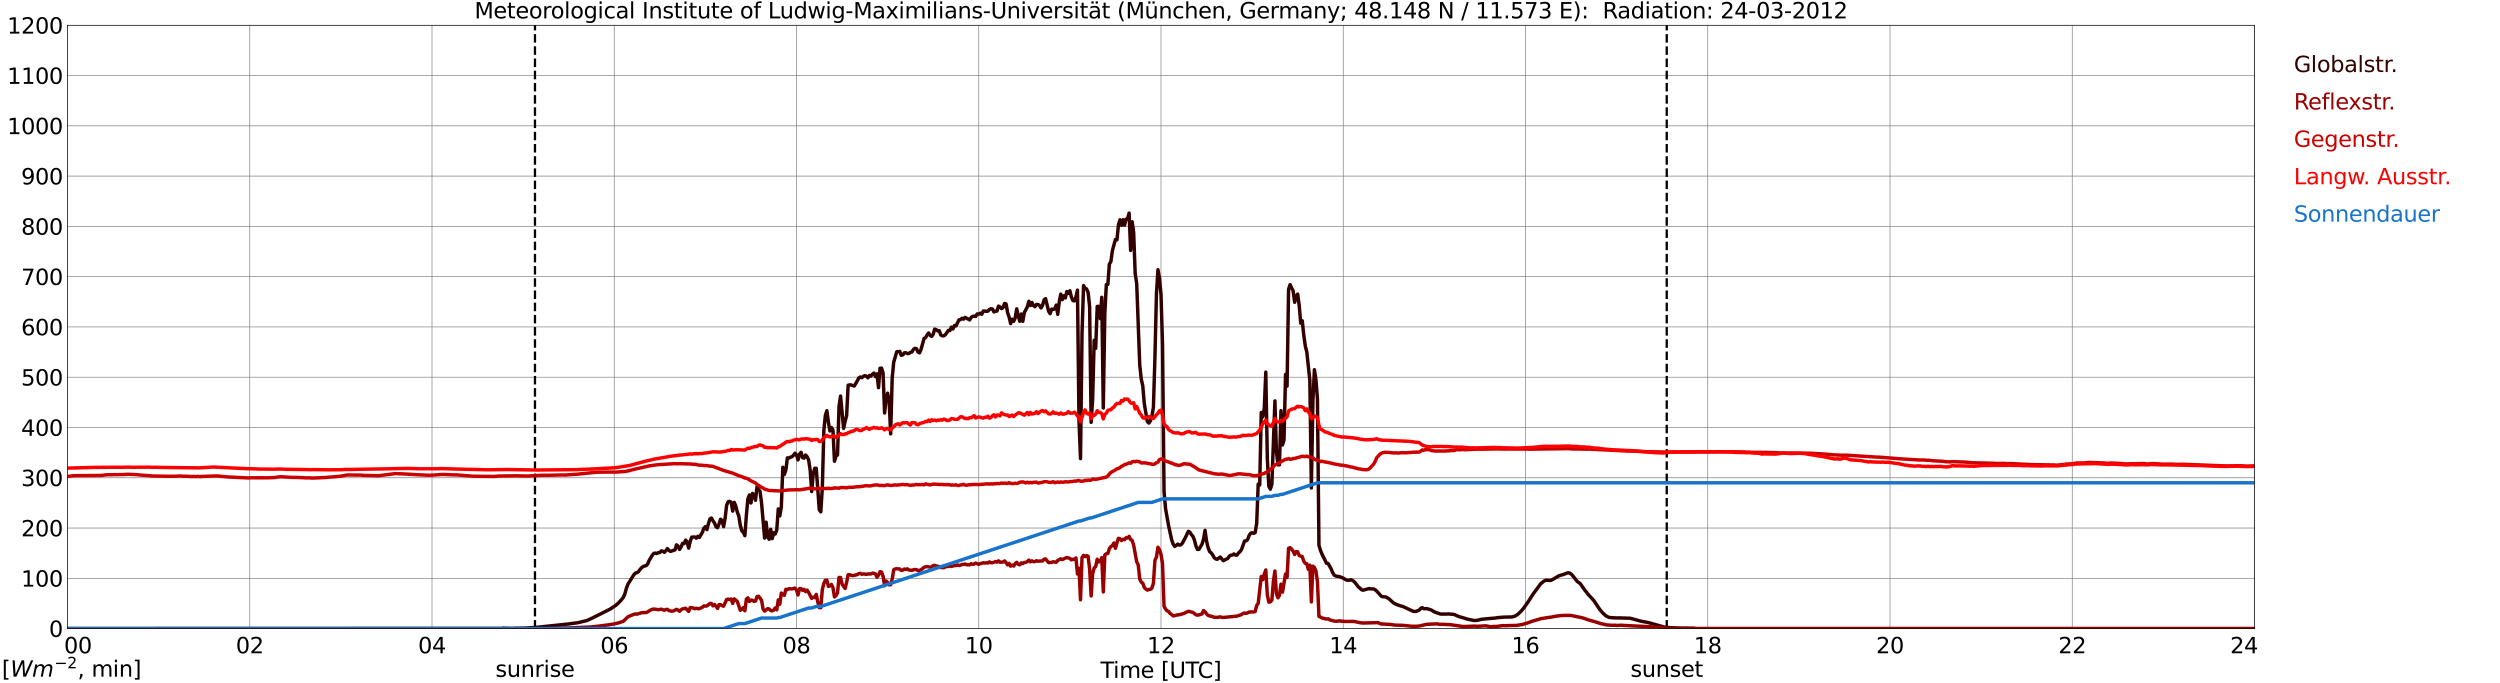 <?xml version="1.0" encoding="utf-8" standalone="no"?>
<!DOCTYPE svg PUBLIC "-//W3C//DTD SVG 1.1//EN"
  "http://www.w3.org/Graphics/SVG/1.1/DTD/svg11.dtd">
<svg xmlns:xlink="http://www.w3.org/1999/xlink" width="1085.4pt" height="296.64pt" viewBox="0 0 1085.4 296.64" xmlns="http://www.w3.org/2000/svg" version="1.1">
 <defs>
  <style type="text/css">*{stroke-linejoin: round; stroke-linecap: butt}</style>
 </defs>
 <g id="figure_1">
  <g id="patch_1">
   <path d="M 0 296.64 
L 1085.4 296.64 
L 1085.4 0 
L 0 0 
z
" style="fill: #ffffff"/>
  </g>
  <g id="axes_1">
   <g id="patch_2">
    <path d="M 29.306 272.909 
L 978.814 272.909 
L 978.814 10.976 
L 29.306 10.976 
z
" style="fill: #ffffff"/>
   </g>
   <g id="patch_3">
    <path d="M 978.814 272.909 
L 978.814 272.909 
L 978.814 10.976 
L 978.814 10.976 
z
" clip-path="url(#p2e2e32831b)" style="fill: #d3d3d3; opacity: 0.25; stroke: #d3d3d3; stroke-linejoin: miter"/>
   </g>
   <g id="matplotlib.axis_1">
    <g id="xtick_1">
     <g id="line2d_1">
      <path d="M 29.306 272.909 
L 29.306 10.976 
" clip-path="url(#p2e2e32831b)" style="fill: none; stroke: #808080; stroke-width: 0.3; stroke-linecap: square"/>
     </g>
     <g id="line2d_2"/>
     <g id="text_1">
      <!--    00 -->
      <g transform="translate(18.733 283.627) scale(0.095 -0.095)">
       <defs>
        <path id="DejaVuSans-20" transform="scale(0.016)"/>
        <path id="DejaVuSans-30" d="M 2034 4250 
Q 1547 4250 1301 3770 
Q 1056 3291 1056 2328 
Q 1056 1369 1301 889 
Q 1547 409 2034 409 
Q 2525 409 2770 889 
Q 3016 1369 3016 2328 
Q 3016 3291 2770 3770 
Q 2525 4250 2034 4250 
z
M 2034 4750 
Q 2819 4750 3233 4129 
Q 3647 3509 3647 2328 
Q 3647 1150 3233 529 
Q 2819 -91 2034 -91 
Q 1250 -91 836 529 
Q 422 1150 422 2328 
Q 422 3509 836 4129 
Q 1250 4750 2034 4750 
z
" transform="scale(0.016)"/>
       </defs>
       <use xlink:href="#DejaVuSans-20"/>
       <use xlink:href="#DejaVuSans-20" transform="translate(31.787 0)"/>
       <use xlink:href="#DejaVuSans-20" transform="translate(63.574 0)"/>
       <use xlink:href="#DejaVuSans-30" transform="translate(95.361 0)"/>
       <use xlink:href="#DejaVuSans-30" transform="translate(158.984 0)"/>
      </g>
     </g>
    </g>
    <g id="xtick_2">
     <g id="line2d_3">
      <path d="M 108.431 272.909 
L 108.431 10.976 
" clip-path="url(#p2e2e32831b)" style="fill: none; stroke: #808080; stroke-width: 0.3; stroke-linecap: square"/>
     </g>
     <g id="line2d_4"/>
     <g id="text_2">
      <!-- 02 -->
      <g transform="translate(102.387 283.627) scale(0.095 -0.095)">
       <defs>
        <path id="DejaVuSans-32" d="M 1228 531 
L 3431 531 
L 3431 0 
L 469 0 
L 469 531 
Q 828 903 1448 1529 
Q 2069 2156 2228 2338 
Q 2531 2678 2651 2914 
Q 2772 3150 2772 3378 
Q 2772 3750 2511 3984 
Q 2250 4219 1831 4219 
Q 1534 4219 1204 4116 
Q 875 4013 500 3803 
L 500 4441 
Q 881 4594 1212 4672 
Q 1544 4750 1819 4750 
Q 2544 4750 2975 4387 
Q 3406 4025 3406 3419 
Q 3406 3131 3298 2873 
Q 3191 2616 2906 2266 
Q 2828 2175 2409 1742 
Q 1991 1309 1228 531 
z
" transform="scale(0.016)"/>
       </defs>
       <use xlink:href="#DejaVuSans-30"/>
       <use xlink:href="#DejaVuSans-32" transform="translate(63.623 0)"/>
      </g>
     </g>
    </g>
    <g id="xtick_3">
     <g id="line2d_5">
      <path d="M 187.557 272.909 
L 187.557 10.976 
" clip-path="url(#p2e2e32831b)" style="fill: none; stroke: #808080; stroke-width: 0.3; stroke-linecap: square"/>
     </g>
     <g id="line2d_6"/>
     <g id="text_3">
      <!-- 04 -->
      <g transform="translate(181.513 283.627) scale(0.095 -0.095)">
       <defs>
        <path id="DejaVuSans-34" d="M 2419 4116 
L 825 1625 
L 2419 1625 
L 2419 4116 
z
M 2253 4666 
L 3047 4666 
L 3047 1625 
L 3713 1625 
L 3713 1100 
L 3047 1100 
L 3047 0 
L 2419 0 
L 2419 1100 
L 313 1100 
L 313 1709 
L 2253 4666 
z
" transform="scale(0.016)"/>
       </defs>
       <use xlink:href="#DejaVuSans-30"/>
       <use xlink:href="#DejaVuSans-34" transform="translate(63.623 0)"/>
      </g>
     </g>
    </g>
    <g id="xtick_4">
     <g id="line2d_7">
      <path d="M 266.683 272.909 
L 266.683 10.976 
" clip-path="url(#p2e2e32831b)" style="fill: none; stroke: #808080; stroke-width: 0.3; stroke-linecap: square"/>
     </g>
     <g id="line2d_8"/>
     <g id="text_4">
      <!-- 06 -->
      <g transform="translate(260.638 283.627) scale(0.095 -0.095)">
       <defs>
        <path id="DejaVuSans-36" d="M 2113 2584 
Q 1688 2584 1439 2293 
Q 1191 2003 1191 1497 
Q 1191 994 1439 701 
Q 1688 409 2113 409 
Q 2538 409 2786 701 
Q 3034 994 3034 1497 
Q 3034 2003 2786 2293 
Q 2538 2584 2113 2584 
z
M 3366 4563 
L 3366 3988 
Q 3128 4100 2886 4159 
Q 2644 4219 2406 4219 
Q 1781 4219 1451 3797 
Q 1122 3375 1075 2522 
Q 1259 2794 1537 2939 
Q 1816 3084 2150 3084 
Q 2853 3084 3261 2657 
Q 3669 2231 3669 1497 
Q 3669 778 3244 343 
Q 2819 -91 2113 -91 
Q 1303 -91 875 529 
Q 447 1150 447 2328 
Q 447 3434 972 4092 
Q 1497 4750 2381 4750 
Q 2619 4750 2861 4703 
Q 3103 4656 3366 4563 
z
" transform="scale(0.016)"/>
       </defs>
       <use xlink:href="#DejaVuSans-30"/>
       <use xlink:href="#DejaVuSans-36" transform="translate(63.623 0)"/>
      </g>
     </g>
    </g>
    <g id="xtick_5">
     <g id="line2d_9">
      <path d="M 345.808 272.909 
L 345.808 10.976 
" clip-path="url(#p2e2e32831b)" style="fill: none; stroke: #808080; stroke-width: 0.3; stroke-linecap: square"/>
     </g>
     <g id="line2d_10"/>
     <g id="text_5">
      <!-- 08 -->
      <g transform="translate(339.764 283.627) scale(0.095 -0.095)">
       <defs>
        <path id="DejaVuSans-38" d="M 2034 2216 
Q 1584 2216 1326 1975 
Q 1069 1734 1069 1313 
Q 1069 891 1326 650 
Q 1584 409 2034 409 
Q 2484 409 2743 651 
Q 3003 894 3003 1313 
Q 3003 1734 2745 1975 
Q 2488 2216 2034 2216 
z
M 1403 2484 
Q 997 2584 770 2862 
Q 544 3141 544 3541 
Q 544 4100 942 4425 
Q 1341 4750 2034 4750 
Q 2731 4750 3128 4425 
Q 3525 4100 3525 3541 
Q 3525 3141 3298 2862 
Q 3072 2584 2669 2484 
Q 3125 2378 3379 2068 
Q 3634 1759 3634 1313 
Q 3634 634 3220 271 
Q 2806 -91 2034 -91 
Q 1263 -91 848 271 
Q 434 634 434 1313 
Q 434 1759 690 2068 
Q 947 2378 1403 2484 
z
M 1172 3481 
Q 1172 3119 1398 2916 
Q 1625 2713 2034 2713 
Q 2441 2713 2670 2916 
Q 2900 3119 2900 3481 
Q 2900 3844 2670 4047 
Q 2441 4250 2034 4250 
Q 1625 4250 1398 4047 
Q 1172 3844 1172 3481 
z
" transform="scale(0.016)"/>
       </defs>
       <use xlink:href="#DejaVuSans-30"/>
       <use xlink:href="#DejaVuSans-38" transform="translate(63.623 0)"/>
      </g>
     </g>
    </g>
    <g id="xtick_6">
     <g id="line2d_11">
      <path d="M 424.934 272.909 
L 424.934 10.976 
" clip-path="url(#p2e2e32831b)" style="fill: none; stroke: #808080; stroke-width: 0.3; stroke-linecap: square"/>
     </g>
     <g id="line2d_12"/>
     <g id="text_6">
      <!-- 10 -->
      <g transform="translate(418.89 283.627) scale(0.095 -0.095)">
       <defs>
        <path id="DejaVuSans-31" d="M 794 531 
L 1825 531 
L 1825 4091 
L 703 3866 
L 703 4441 
L 1819 4666 
L 2450 4666 
L 2450 531 
L 3481 531 
L 3481 0 
L 794 0 
L 794 531 
z
" transform="scale(0.016)"/>
       </defs>
       <use xlink:href="#DejaVuSans-31"/>
       <use xlink:href="#DejaVuSans-30" transform="translate(63.623 0)"/>
      </g>
     </g>
    </g>
    <g id="xtick_7">
     <g id="line2d_13">
      <path d="M 504.06 272.909 
L 504.06 10.976 
" clip-path="url(#p2e2e32831b)" style="fill: none; stroke: #808080; stroke-width: 0.3; stroke-linecap: square"/>
     </g>
     <g id="line2d_14"/>
     <g id="text_7">
      <!-- 12 -->
      <g transform="translate(498.015 283.627) scale(0.095 -0.095)">
       <use xlink:href="#DejaVuSans-31"/>
       <use xlink:href="#DejaVuSans-32" transform="translate(63.623 0)"/>
      </g>
     </g>
    </g>
    <g id="xtick_8">
     <g id="line2d_15">
      <path d="M 583.185 272.909 
L 583.185 10.976 
" clip-path="url(#p2e2e32831b)" style="fill: none; stroke: #808080; stroke-width: 0.3; stroke-linecap: square"/>
     </g>
     <g id="line2d_16"/>
     <g id="text_8">
      <!-- 14 -->
      <g transform="translate(577.141 283.627) scale(0.095 -0.095)">
       <use xlink:href="#DejaVuSans-31"/>
       <use xlink:href="#DejaVuSans-34" transform="translate(63.623 0)"/>
      </g>
     </g>
    </g>
    <g id="xtick_9">
     <g id="line2d_17">
      <path d="M 662.311 272.909 
L 662.311 10.976 
" clip-path="url(#p2e2e32831b)" style="fill: none; stroke: #808080; stroke-width: 0.3; stroke-linecap: square"/>
     </g>
     <g id="line2d_18"/>
     <g id="text_9">
      <!-- 16 -->
      <g transform="translate(656.267 283.627) scale(0.095 -0.095)">
       <use xlink:href="#DejaVuSans-31"/>
       <use xlink:href="#DejaVuSans-36" transform="translate(63.623 0)"/>
      </g>
     </g>
    </g>
    <g id="xtick_10">
     <g id="line2d_19">
      <path d="M 741.437 272.909 
L 741.437 10.976 
" clip-path="url(#p2e2e32831b)" style="fill: none; stroke: #808080; stroke-width: 0.3; stroke-linecap: square"/>
     </g>
     <g id="line2d_20"/>
     <g id="text_10">
      <!-- 18 -->
      <g transform="translate(735.392 283.627) scale(0.095 -0.095)">
       <use xlink:href="#DejaVuSans-31"/>
       <use xlink:href="#DejaVuSans-38" transform="translate(63.623 0)"/>
      </g>
     </g>
    </g>
    <g id="xtick_11">
     <g id="line2d_21">
      <path d="M 820.562 272.909 
L 820.562 10.976 
" clip-path="url(#p2e2e32831b)" style="fill: none; stroke: #808080; stroke-width: 0.3; stroke-linecap: square"/>
     </g>
     <g id="line2d_22"/>
     <g id="text_11">
      <!-- 20 -->
      <g transform="translate(814.518 283.627) scale(0.095 -0.095)">
       <use xlink:href="#DejaVuSans-32"/>
       <use xlink:href="#DejaVuSans-30" transform="translate(63.623 0)"/>
      </g>
     </g>
    </g>
    <g id="xtick_12">
     <g id="line2d_23">
      <path d="M 899.688 272.909 
L 899.688 10.976 
" clip-path="url(#p2e2e32831b)" style="fill: none; stroke: #808080; stroke-width: 0.3; stroke-linecap: square"/>
     </g>
     <g id="line2d_24"/>
     <g id="text_12">
      <!-- 22 -->
      <g transform="translate(893.644 283.627) scale(0.095 -0.095)">
       <use xlink:href="#DejaVuSans-32"/>
       <use xlink:href="#DejaVuSans-32" transform="translate(63.623 0)"/>
      </g>
     </g>
    </g>
    <g id="xtick_13">
     <g id="line2d_25">
      <path d="M 978.814 272.909 
L 978.814 10.976 
" clip-path="url(#p2e2e32831b)" style="fill: none; stroke: #808080; stroke-width: 0.3; stroke-linecap: square"/>
     </g>
     <g id="line2d_26"/>
     <g id="text_13">
      <!-- 24    -->
      <g transform="translate(968.241 283.627) scale(0.095 -0.095)">
       <use xlink:href="#DejaVuSans-32"/>
       <use xlink:href="#DejaVuSans-34" transform="translate(63.623 0)"/>
       <use xlink:href="#DejaVuSans-20" transform="translate(127.246 0)"/>
       <use xlink:href="#DejaVuSans-20" transform="translate(159.033 0)"/>
       <use xlink:href="#DejaVuSans-20" transform="translate(190.82 0)"/>
      </g>
     </g>
    </g>
    <g id="text_14">
     <!-- Time [UTC] -->
     <g transform="translate(477.806 294.322) scale(0.095 -0.095)">
      <defs>
       <path id="DejaVuSans-54" d="M -19 4666 
L 3928 4666 
L 3928 4134 
L 2272 4134 
L 2272 0 
L 1638 0 
L 1638 4134 
L -19 4134 
L -19 4666 
z
" transform="scale(0.016)"/>
       <path id="DejaVuSans-69" d="M 603 3500 
L 1178 3500 
L 1178 0 
L 603 0 
L 603 3500 
z
M 603 4863 
L 1178 4863 
L 1178 4134 
L 603 4134 
L 603 4863 
z
" transform="scale(0.016)"/>
       <path id="DejaVuSans-6d" d="M 3328 2828 
Q 3544 3216 3844 3400 
Q 4144 3584 4550 3584 
Q 5097 3584 5394 3201 
Q 5691 2819 5691 2113 
L 5691 0 
L 5113 0 
L 5113 2094 
Q 5113 2597 4934 2840 
Q 4756 3084 4391 3084 
Q 3944 3084 3684 2787 
Q 3425 2491 3425 1978 
L 3425 0 
L 2847 0 
L 2847 2094 
Q 2847 2600 2669 2842 
Q 2491 3084 2119 3084 
Q 1678 3084 1418 2786 
Q 1159 2488 1159 1978 
L 1159 0 
L 581 0 
L 581 3500 
L 1159 3500 
L 1159 2956 
Q 1356 3278 1631 3431 
Q 1906 3584 2284 3584 
Q 2666 3584 2933 3390 
Q 3200 3197 3328 2828 
z
" transform="scale(0.016)"/>
       <path id="DejaVuSans-65" d="M 3597 1894 
L 3597 1613 
L 953 1613 
Q 991 1019 1311 708 
Q 1631 397 2203 397 
Q 2534 397 2845 478 
Q 3156 559 3463 722 
L 3463 178 
Q 3153 47 2828 -22 
Q 2503 -91 2169 -91 
Q 1331 -91 842 396 
Q 353 884 353 1716 
Q 353 2575 817 3079 
Q 1281 3584 2069 3584 
Q 2775 3584 3186 3129 
Q 3597 2675 3597 1894 
z
M 3022 2063 
Q 3016 2534 2758 2815 
Q 2500 3097 2075 3097 
Q 1594 3097 1305 2825 
Q 1016 2553 972 2059 
L 3022 2063 
z
" transform="scale(0.016)"/>
       <path id="DejaVuSans-5b" d="M 550 4863 
L 1875 4863 
L 1875 4416 
L 1125 4416 
L 1125 -397 
L 1875 -397 
L 1875 -844 
L 550 -844 
L 550 4863 
z
" transform="scale(0.016)"/>
       <path id="DejaVuSans-55" d="M 556 4666 
L 1191 4666 
L 1191 1831 
Q 1191 1081 1462 751 
Q 1734 422 2344 422 
Q 2950 422 3222 751 
Q 3494 1081 3494 1831 
L 3494 4666 
L 4128 4666 
L 4128 1753 
Q 4128 841 3676 375 
Q 3225 -91 2344 -91 
Q 1459 -91 1007 375 
Q 556 841 556 1753 
L 556 4666 
z
" transform="scale(0.016)"/>
       <path id="DejaVuSans-43" d="M 4122 4306 
L 4122 3641 
Q 3803 3938 3442 4084 
Q 3081 4231 2675 4231 
Q 1875 4231 1450 3742 
Q 1025 3253 1025 2328 
Q 1025 1406 1450 917 
Q 1875 428 2675 428 
Q 3081 428 3442 575 
Q 3803 722 4122 1019 
L 4122 359 
Q 3791 134 3420 21 
Q 3050 -91 2638 -91 
Q 1578 -91 968 557 
Q 359 1206 359 2328 
Q 359 3453 968 4101 
Q 1578 4750 2638 4750 
Q 3056 4750 3426 4639 
Q 3797 4528 4122 4306 
z
" transform="scale(0.016)"/>
       <path id="DejaVuSans-5d" d="M 1947 4863 
L 1947 -844 
L 622 -844 
L 622 -397 
L 1369 -397 
L 1369 4416 
L 622 4416 
L 622 4863 
L 1947 4863 
z
" transform="scale(0.016)"/>
      </defs>
      <use xlink:href="#DejaVuSans-54"/>
      <use xlink:href="#DejaVuSans-69" transform="translate(57.959 0)"/>
      <use xlink:href="#DejaVuSans-6d" transform="translate(85.742 0)"/>
      <use xlink:href="#DejaVuSans-65" transform="translate(183.154 0)"/>
      <use xlink:href="#DejaVuSans-20" transform="translate(244.678 0)"/>
      <use xlink:href="#DejaVuSans-5b" transform="translate(276.465 0)"/>
      <use xlink:href="#DejaVuSans-55" transform="translate(315.479 0)"/>
      <use xlink:href="#DejaVuSans-54" transform="translate(388.672 0)"/>
      <use xlink:href="#DejaVuSans-43" transform="translate(443.881 0)"/>
      <use xlink:href="#DejaVuSans-5d" transform="translate(513.705 0)"/>
     </g>
    </g>
   </g>
   <g id="matplotlib.axis_2">
    <g id="ytick_1">
     <g id="line2d_27">
      <path d="M 29.306 272.909 
L 978.814 272.909 
" clip-path="url(#p2e2e32831b)" style="fill: none; stroke: #808080; stroke-width: 0.3; stroke-linecap: square"/>
     </g>
     <g id="line2d_28"/>
     <g id="text_15">
      <!-- 0 -->
      <g transform="translate(21.261 276.518) scale(0.095 -0.095)">
       <use xlink:href="#DejaVuSans-30"/>
      </g>
     </g>
    </g>
    <g id="ytick_2">
     <g id="line2d_29">
      <path d="M 29.306 251.081 
L 978.814 251.081 
" clip-path="url(#p2e2e32831b)" style="fill: none; stroke: #808080; stroke-width: 0.3; stroke-linecap: square"/>
     </g>
     <g id="line2d_30"/>
     <g id="text_16">
      <!-- 100 -->
      <g transform="translate(9.173 254.69) scale(0.095 -0.095)">
       <use xlink:href="#DejaVuSans-31"/>
       <use xlink:href="#DejaVuSans-30" transform="translate(63.623 0)"/>
       <use xlink:href="#DejaVuSans-30" transform="translate(127.246 0)"/>
      </g>
     </g>
    </g>
    <g id="ytick_3">
     <g id="line2d_31">
      <path d="M 29.306 229.253 
L 978.814 229.253 
" clip-path="url(#p2e2e32831b)" style="fill: none; stroke: #808080; stroke-width: 0.3; stroke-linecap: square"/>
     </g>
     <g id="line2d_32"/>
     <g id="text_17">
      <!-- 200 -->
      <g transform="translate(9.173 232.863) scale(0.095 -0.095)">
       <use xlink:href="#DejaVuSans-32"/>
       <use xlink:href="#DejaVuSans-30" transform="translate(63.623 0)"/>
       <use xlink:href="#DejaVuSans-30" transform="translate(127.246 0)"/>
      </g>
     </g>
    </g>
    <g id="ytick_4">
     <g id="line2d_33">
      <path d="M 29.306 207.426 
L 978.814 207.426 
" clip-path="url(#p2e2e32831b)" style="fill: none; stroke: #808080; stroke-width: 0.3; stroke-linecap: square"/>
     </g>
     <g id="line2d_34"/>
     <g id="text_18">
      <!-- 300 -->
      <g transform="translate(9.173 211.035) scale(0.095 -0.095)">
       <defs>
        <path id="DejaVuSans-33" d="M 2597 2516 
Q 3050 2419 3304 2112 
Q 3559 1806 3559 1356 
Q 3559 666 3084 287 
Q 2609 -91 1734 -91 
Q 1441 -91 1130 -33 
Q 819 25 488 141 
L 488 750 
Q 750 597 1062 519 
Q 1375 441 1716 441 
Q 2309 441 2620 675 
Q 2931 909 2931 1356 
Q 2931 1769 2642 2001 
Q 2353 2234 1838 2234 
L 1294 2234 
L 1294 2753 
L 1863 2753 
Q 2328 2753 2575 2939 
Q 2822 3125 2822 3475 
Q 2822 3834 2567 4026 
Q 2313 4219 1838 4219 
Q 1578 4219 1281 4162 
Q 984 4106 628 3988 
L 628 4550 
Q 988 4650 1302 4700 
Q 1616 4750 1894 4750 
Q 2613 4750 3031 4423 
Q 3450 4097 3450 3541 
Q 3450 3153 3228 2886 
Q 3006 2619 2597 2516 
z
" transform="scale(0.016)"/>
       </defs>
       <use xlink:href="#DejaVuSans-33"/>
       <use xlink:href="#DejaVuSans-30" transform="translate(63.623 0)"/>
       <use xlink:href="#DejaVuSans-30" transform="translate(127.246 0)"/>
      </g>
     </g>
    </g>
    <g id="ytick_5">
     <g id="line2d_35">
      <path d="M 29.306 185.598 
L 978.814 185.598 
" clip-path="url(#p2e2e32831b)" style="fill: none; stroke: #808080; stroke-width: 0.3; stroke-linecap: square"/>
     </g>
     <g id="line2d_36"/>
     <g id="text_19">
      <!-- 400 -->
      <g transform="translate(9.173 189.207) scale(0.095 -0.095)">
       <use xlink:href="#DejaVuSans-34"/>
       <use xlink:href="#DejaVuSans-30" transform="translate(63.623 0)"/>
       <use xlink:href="#DejaVuSans-30" transform="translate(127.246 0)"/>
      </g>
     </g>
    </g>
    <g id="ytick_6">
     <g id="line2d_37">
      <path d="M 29.306 163.77 
L 978.814 163.77 
" clip-path="url(#p2e2e32831b)" style="fill: none; stroke: #808080; stroke-width: 0.3; stroke-linecap: square"/>
     </g>
     <g id="line2d_38"/>
     <g id="text_20">
      <!-- 500 -->
      <g transform="translate(9.173 167.379) scale(0.095 -0.095)">
       <defs>
        <path id="DejaVuSans-35" d="M 691 4666 
L 3169 4666 
L 3169 4134 
L 1269 4134 
L 1269 2991 
Q 1406 3038 1543 3061 
Q 1681 3084 1819 3084 
Q 2600 3084 3056 2656 
Q 3513 2228 3513 1497 
Q 3513 744 3044 326 
Q 2575 -91 1722 -91 
Q 1428 -91 1123 -41 
Q 819 9 494 109 
L 494 744 
Q 775 591 1075 516 
Q 1375 441 1709 441 
Q 2250 441 2565 725 
Q 2881 1009 2881 1497 
Q 2881 1984 2565 2268 
Q 2250 2553 1709 2553 
Q 1456 2553 1204 2497 
Q 953 2441 691 2322 
L 691 4666 
z
" transform="scale(0.016)"/>
       </defs>
       <use xlink:href="#DejaVuSans-35"/>
       <use xlink:href="#DejaVuSans-30" transform="translate(63.623 0)"/>
       <use xlink:href="#DejaVuSans-30" transform="translate(127.246 0)"/>
      </g>
     </g>
    </g>
    <g id="ytick_7">
     <g id="line2d_39">
      <path d="M 29.306 141.942 
L 978.814 141.942 
" clip-path="url(#p2e2e32831b)" style="fill: none; stroke: #808080; stroke-width: 0.3; stroke-linecap: square"/>
     </g>
     <g id="line2d_40"/>
     <g id="text_21">
      <!-- 600 -->
      <g transform="translate(9.173 145.551) scale(0.095 -0.095)">
       <use xlink:href="#DejaVuSans-36"/>
       <use xlink:href="#DejaVuSans-30" transform="translate(63.623 0)"/>
       <use xlink:href="#DejaVuSans-30" transform="translate(127.246 0)"/>
      </g>
     </g>
    </g>
    <g id="ytick_8">
     <g id="line2d_41">
      <path d="M 29.306 120.114 
L 978.814 120.114 
" clip-path="url(#p2e2e32831b)" style="fill: none; stroke: #808080; stroke-width: 0.3; stroke-linecap: square"/>
     </g>
     <g id="line2d_42"/>
     <g id="text_22">
      <!-- 700 -->
      <g transform="translate(9.173 123.724) scale(0.095 -0.095)">
       <defs>
        <path id="DejaVuSans-37" d="M 525 4666 
L 3525 4666 
L 3525 4397 
L 1831 0 
L 1172 0 
L 2766 4134 
L 525 4134 
L 525 4666 
z
" transform="scale(0.016)"/>
       </defs>
       <use xlink:href="#DejaVuSans-37"/>
       <use xlink:href="#DejaVuSans-30" transform="translate(63.623 0)"/>
       <use xlink:href="#DejaVuSans-30" transform="translate(127.246 0)"/>
      </g>
     </g>
    </g>
    <g id="ytick_9">
     <g id="line2d_43">
      <path d="M 29.306 98.287 
L 978.814 98.287 
" clip-path="url(#p2e2e32831b)" style="fill: none; stroke: #808080; stroke-width: 0.3; stroke-linecap: square"/>
     </g>
     <g id="line2d_44"/>
     <g id="text_23">
      <!-- 800 -->
      <g transform="translate(9.173 101.896) scale(0.095 -0.095)">
       <use xlink:href="#DejaVuSans-38"/>
       <use xlink:href="#DejaVuSans-30" transform="translate(63.623 0)"/>
       <use xlink:href="#DejaVuSans-30" transform="translate(127.246 0)"/>
      </g>
     </g>
    </g>
    <g id="ytick_10">
     <g id="line2d_45">
      <path d="M 29.306 76.459 
L 978.814 76.459 
" clip-path="url(#p2e2e32831b)" style="fill: none; stroke: #808080; stroke-width: 0.3; stroke-linecap: square"/>
     </g>
     <g id="line2d_46"/>
     <g id="text_24">
      <!-- 900 -->
      <g transform="translate(9.173 80.068) scale(0.095 -0.095)">
       <defs>
        <path id="DejaVuSans-39" d="M 703 97 
L 703 672 
Q 941 559 1184 500 
Q 1428 441 1663 441 
Q 2288 441 2617 861 
Q 2947 1281 2994 2138 
Q 2813 1869 2534 1725 
Q 2256 1581 1919 1581 
Q 1219 1581 811 2004 
Q 403 2428 403 3163 
Q 403 3881 828 4315 
Q 1253 4750 1959 4750 
Q 2769 4750 3195 4129 
Q 3622 3509 3622 2328 
Q 3622 1225 3098 567 
Q 2575 -91 1691 -91 
Q 1453 -91 1209 -44 
Q 966 3 703 97 
z
M 1959 2075 
Q 2384 2075 2632 2365 
Q 2881 2656 2881 3163 
Q 2881 3666 2632 3958 
Q 2384 4250 1959 4250 
Q 1534 4250 1286 3958 
Q 1038 3666 1038 3163 
Q 1038 2656 1286 2365 
Q 1534 2075 1959 2075 
z
" transform="scale(0.016)"/>
       </defs>
       <use xlink:href="#DejaVuSans-39"/>
       <use xlink:href="#DejaVuSans-30" transform="translate(63.623 0)"/>
       <use xlink:href="#DejaVuSans-30" transform="translate(127.246 0)"/>
      </g>
     </g>
    </g>
    <g id="ytick_11">
     <g id="line2d_47">
      <path d="M 29.306 54.631 
L 978.814 54.631 
" clip-path="url(#p2e2e32831b)" style="fill: none; stroke: #808080; stroke-width: 0.3; stroke-linecap: square"/>
     </g>
     <g id="line2d_48"/>
     <g id="text_25">
      <!-- 1000 -->
      <g transform="translate(3.128 58.24) scale(0.095 -0.095)">
       <use xlink:href="#DejaVuSans-31"/>
       <use xlink:href="#DejaVuSans-30" transform="translate(63.623 0)"/>
       <use xlink:href="#DejaVuSans-30" transform="translate(127.246 0)"/>
       <use xlink:href="#DejaVuSans-30" transform="translate(190.869 0)"/>
      </g>
     </g>
    </g>
    <g id="ytick_12">
     <g id="line2d_49">
      <path d="M 29.306 32.803 
L 978.814 32.803 
" clip-path="url(#p2e2e32831b)" style="fill: none; stroke: #808080; stroke-width: 0.3; stroke-linecap: square"/>
     </g>
     <g id="line2d_50"/>
     <g id="text_26">
      <!-- 1100 -->
      <g transform="translate(3.128 36.413) scale(0.095 -0.095)">
       <use xlink:href="#DejaVuSans-31"/>
       <use xlink:href="#DejaVuSans-31" transform="translate(63.623 0)"/>
       <use xlink:href="#DejaVuSans-30" transform="translate(127.246 0)"/>
       <use xlink:href="#DejaVuSans-30" transform="translate(190.869 0)"/>
      </g>
     </g>
    </g>
    <g id="ytick_13">
     <g id="line2d_51">
      <path d="M 29.306 10.976 
L 978.814 10.976 
" clip-path="url(#p2e2e32831b)" style="fill: none; stroke: #808080; stroke-width: 0.3; stroke-linecap: square"/>
     </g>
     <g id="line2d_52"/>
     <g id="text_27">
      <!-- 1200 -->
      <g transform="translate(3.128 14.585) scale(0.095 -0.095)">
       <use xlink:href="#DejaVuSans-31"/>
       <use xlink:href="#DejaVuSans-32" transform="translate(63.623 0)"/>
       <use xlink:href="#DejaVuSans-30" transform="translate(127.246 0)"/>
       <use xlink:href="#DejaVuSans-30" transform="translate(190.869 0)"/>
      </g>
     </g>
    </g>
   </g>
   <g id="line2d_53">
    <path d="M 232.263 272.909 
L 232.263 10.976 
" clip-path="url(#p2e2e32831b)" style="fill: none; stroke-dasharray: 3.7,1.6; stroke-dashoffset: 0; stroke: #000000"/>
   </g>
   <g id="line2d_54">
    <path d="M 723.633 272.909 
L 723.633 10.976 
" clip-path="url(#p2e2e32831b)" style="fill: none; stroke-dasharray: 3.7,1.6; stroke-dashoffset: 0; stroke: #000000"/>
   </g>
   <g id="line2d_55">
    <path d="M 29.306 272.909 
L 217.889 272.909 
L 218.548 272.728 
L 219.867 272.837 
L 222.504 272.9 
L 223.823 272.815 
L 227.779 272.749 
L 230.417 272.514 
L 231.736 272.448 
L 234.373 272.212 
L 246.901 270.898 
L 248.22 270.704 
L 250.858 270.361 
L 254.814 269.414 
L 257.451 268.185 
L 264.705 264.549 
L 267.342 262.827 
L 268.661 261.641 
L 269.98 260.179 
L 270.639 259.317 
L 271.298 257.811 
L 271.958 255.399 
L 272.617 253.657 
L 274.595 250.492 
L 275.255 249.437 
L 275.914 248.769 
L 276.573 248.641 
L 277.233 248.145 
L 277.892 247.198 
L 278.552 246.488 
L 279.211 245.993 
L 279.87 245.714 
L 280.53 245.583 
L 281.189 244.851 
L 281.849 243.28 
L 283.167 241.106 
L 283.827 240.268 
L 284.486 240.115 
L 285.145 240.309 
L 285.805 239.945 
L 286.464 239.901 
L 287.124 239.189 
L 287.783 239.34 
L 288.442 239.794 
L 289.102 239.082 
L 289.761 238.179 
L 290.42 238.932 
L 291.08 239.405 
L 293.058 238.737 
L 293.717 236.542 
L 294.377 237.103 
L 295.036 238.545 
L 295.696 237.447 
L 296.355 235.898 
L 297.014 236.005 
L 297.674 234.498 
L 298.333 235.293 
L 298.992 237.963 
L 299.652 235.057 
L 300.311 233.206 
L 301.63 233.141 
L 302.289 233.658 
L 302.949 232.84 
L 303.608 233.335 
L 304.927 231.161 
L 305.586 229.332 
L 306.246 228.686 
L 306.905 229.934 
L 307.564 227.35 
L 308.224 225.305 
L 308.883 224.918 
L 309.543 226.123 
L 310.202 227.049 
L 310.861 228.708 
L 311.521 229.138 
L 312.18 227.459 
L 312.839 225.436 
L 313.499 226.038 
L 314.158 228.642 
L 314.818 224.962 
L 315.477 219.343 
L 316.136 217.835 
L 316.796 217.685 
L 317.455 218.051 
L 318.114 221.904 
L 318.774 218.117 
L 319.433 219.645 
L 320.093 222.271 
L 320.752 224.015 
L 321.411 228.105 
L 322.071 230.471 
L 322.73 231.096 
L 323.39 232.582 
L 324.049 223.67 
L 324.708 216.523 
L 325.368 214.908 
L 326.027 218.374 
L 326.686 214.24 
L 327.346 214.779 
L 328.005 217.211 
L 328.665 211.357 
L 329.324 212.562 
L 329.983 213.315 
L 330.643 218.459 
L 331.961 233.614 
L 332.621 226.706 
L 333.28 233.078 
L 333.94 234.132 
L 334.599 229.806 
L 335.258 233.831 
L 335.918 231.312 
L 336.577 231.851 
L 337.236 230.107 
L 337.896 220.937 
L 338.555 223.993 
L 339.215 220.075 
L 339.874 202.874 
L 340.533 205.996 
L 341.193 204.038 
L 341.852 198.786 
L 342.512 198.871 
L 343.171 198.485 
L 343.83 198.291 
L 344.49 197.688 
L 345.149 196.763 
L 345.808 197.472 
L 346.468 199.668 
L 347.127 197.193 
L 347.787 196.374 
L 348.446 198.721 
L 349.105 198.893 
L 349.765 197.538 
L 350.424 198.312 
L 351.083 199.733 
L 351.743 204.123 
L 352.402 213.402 
L 353.062 205.782 
L 353.721 203.326 
L 354.38 203.326 
L 355.699 221.345 
L 356.359 222.227 
L 357.018 211.765 
L 357.677 186.925 
L 358.337 180.337 
L 358.996 178.314 
L 359.655 183.286 
L 360.315 187.117 
L 360.974 185.633 
L 361.634 186.709 
L 362.293 200.249 
L 362.952 198.031 
L 363.612 197.538 
L 364.271 176.441 
L 364.93 171.942 
L 366.249 185.999 
L 366.909 182.941 
L 367.568 180.488 
L 368.227 167.249 
L 368.887 167.077 
L 369.546 167.162 
L 370.865 167.614 
L 372.184 165.377 
L 372.843 164.084 
L 373.502 163.676 
L 374.162 163.977 
L 374.821 163.416 
L 375.481 163.093 
L 376.14 163.331 
L 376.799 164.041 
L 377.459 163.008 
L 378.118 163.288 
L 378.777 162.469 
L 379.437 161.976 
L 380.096 163.482 
L 380.756 162.299 
L 381.415 168.304 
L 382.074 159.865 
L 382.734 159.821 
L 383.393 161.91 
L 384.053 179.305 
L 384.712 172.997 
L 385.371 170.716 
L 386.031 174.245 
L 386.69 188.366 
L 387.349 164.172 
L 388.009 157.283 
L 389.328 152.74 
L 390.646 152.568 
L 391.306 154.268 
L 391.965 154.074 
L 392.624 153.17 
L 393.284 153.149 
L 393.943 153.515 
L 394.603 153.45 
L 395.262 152.957 
L 395.921 152.826 
L 396.581 151.686 
L 397.24 151.234 
L 397.899 151.385 
L 398.559 152.847 
L 399.218 153.192 
L 399.878 151.708 
L 401.196 146.928 
L 401.856 146.583 
L 402.515 145.422 
L 403.175 144.581 
L 403.834 145.616 
L 404.493 146.046 
L 405.153 145.12 
L 405.812 142.881 
L 406.471 143.119 
L 407.131 143.699 
L 407.79 143.571 
L 408.45 145.443 
L 409.109 145.808 
L 409.768 145.808 
L 410.428 145.334 
L 411.746 143.442 
L 412.406 143.527 
L 413.065 142.021 
L 413.725 142.818 
L 414.384 141.331 
L 415.043 141.482 
L 416.362 138.856 
L 417.022 138.771 
L 417.681 138.166 
L 418.34 138.555 
L 419 137.802 
L 420.978 138.899 
L 421.637 137.802 
L 422.297 137.328 
L 422.956 137.241 
L 423.615 137.391 
L 424.275 136.293 
L 424.934 136.402 
L 425.593 135.992 
L 426.253 136.444 
L 426.912 135.003 
L 428.231 135.154 
L 428.89 135.088 
L 429.55 134.401 
L 430.209 134.034 
L 430.869 134.141 
L 431.528 135.433 
L 432.187 135.11 
L 432.847 135.066 
L 433.506 132.914 
L 434.165 133.259 
L 434.825 133.969 
L 435.484 133.56 
L 436.144 131.753 
L 436.803 131.967 
L 437.462 135.756 
L 438.122 137.714 
L 438.781 140.491 
L 439.44 138.576 
L 440.1 139.524 
L 440.759 138.015 
L 441.419 134.078 
L 442.078 137.09 
L 442.737 139.48 
L 443.397 136.337 
L 444.056 139.524 
L 444.716 135.713 
L 446.034 133.216 
L 446.694 130.784 
L 447.353 132.657 
L 448.012 131.343 
L 448.672 132.657 
L 449.331 133.152 
L 449.991 132.183 
L 450.65 132.205 
L 451.309 132.591 
L 451.969 133.689 
L 452.628 132.569 
L 453.287 130.223 
L 453.947 129.664 
L 455.266 135.11 
L 455.925 136.186 
L 456.584 134.206 
L 457.244 134.335 
L 457.903 134.097 
L 458.563 132.462 
L 459.222 136.466 
L 459.881 131.041 
L 460.541 127.704 
L 461.2 130.094 
L 461.859 128.416 
L 462.519 129.341 
L 463.178 126.586 
L 463.838 127.403 
L 464.497 126.22 
L 465.156 128.974 
L 465.816 130.461 
L 466.475 130.655 
L 467.134 128.933 
L 467.794 125.962 
L 468.453 182.706 
L 469.113 199.109 
L 469.772 144.841 
L 470.431 123.98 
L 471.091 125.187 
L 471.75 125.445 
L 472.409 126.929 
L 473.069 133.194 
L 473.728 183.371 
L 474.388 173.169 
L 475.047 147.746 
L 475.706 151.234 
L 476.366 133.043 
L 477.025 133.002 
L 477.685 138.338 
L 478.344 129.084 
L 479.003 177.15 
L 479.663 136.208 
L 480.322 123.572 
L 480.981 123.465 
L 481.641 114.682 
L 482.3 113.584 
L 482.96 108.784 
L 484.278 103.984 
L 484.938 104.113 
L 485.597 97.569 
L 486.256 95.436 
L 486.916 97.826 
L 487.575 95.395 
L 488.235 97.763 
L 488.894 95.135 
L 489.553 94.962 
L 490.213 92.531 
L 490.872 108.74 
L 491.532 96.298 
L 492.191 100.904 
L 492.85 118.794 
L 493.51 123.055 
L 494.828 158.488 
L 495.488 164.58 
L 496.147 167.485 
L 496.807 175.299 
L 498.125 183.029 
L 498.785 183.673 
L 499.444 182.769 
L 500.103 180.704 
L 500.763 176.915 
L 501.422 155.301 
L 502.082 127.534 
L 502.741 117.113 
L 503.4 120.708 
L 504.06 127.876 
L 504.719 149.575 
L 505.379 213.402 
L 506.038 220.828 
L 507.357 228.256 
L 508.675 234.304 
L 509.335 236.199 
L 509.994 237.188 
L 510.654 236.843 
L 511.313 236.24 
L 511.972 236.651 
L 512.632 236.563 
L 513.291 235.917 
L 514.61 233.464 
L 515.929 230.687 
L 516.588 231.054 
L 517.247 232.087 
L 517.907 232.861 
L 518.566 234.477 
L 519.226 237.059 
L 519.885 238.545 
L 520.544 238.502 
L 521.863 236.262 
L 522.522 234.088 
L 523.182 230.257 
L 523.841 234.95 
L 524.501 237.705 
L 525.16 239.471 
L 525.819 240.03 
L 526.479 240.87 
L 527.138 242.097 
L 527.797 242.656 
L 528.457 242.828 
L 529.776 241.837 
L 531.094 243.43 
L 533.073 242.42 
L 533.732 241.472 
L 534.391 241.021 
L 535.051 240.999 
L 535.71 240.503 
L 536.369 240.999 
L 537.029 241.021 
L 537.688 240.095 
L 538.348 239.512 
L 539.007 238.63 
L 540.326 234.907 
L 540.985 234.819 
L 541.644 234.304 
L 542.304 232.538 
L 542.963 231.528 
L 543.623 231.29 
L 544.282 231.547 
L 544.941 231.227 
L 545.601 227.221 
L 546.26 210.193 
L 546.919 210.538 
L 547.579 179.089 
L 548.238 181.005 
L 548.898 177.216 
L 549.557 161.565 
L 550.216 198.915 
L 550.876 211.099 
L 551.535 212.389 
L 552.195 210.174 
L 553.513 174.051 
L 554.173 196.007 
L 554.832 201.798 
L 555.491 201.82 
L 556.151 178.27 
L 556.81 193.168 
L 557.47 191.035 
L 558.129 162.556 
L 558.788 167.658 
L 559.448 125.617 
L 560.107 123.572 
L 560.766 125.056 
L 561.426 126.22 
L 562.085 131.236 
L 562.745 128.632 
L 563.404 127.684 
L 564.063 132.679 
L 564.723 140.32 
L 565.382 139.264 
L 566.042 145.485 
L 566.701 150.2 
L 567.36 152.804 
L 568.679 165.119 
L 569.338 211.852 
L 569.998 174.525 
L 570.657 160.511 
L 571.317 164.816 
L 571.976 173.104 
L 572.635 236.779 
L 573.295 238.932 
L 573.954 240.588 
L 575.932 244.55 
L 576.592 244.616 
L 577.91 246.94 
L 578.57 248.575 
L 579.229 249.673 
L 579.889 250.062 
L 581.867 250.448 
L 583.185 251.009 
L 584.504 251.806 
L 585.164 251.935 
L 585.823 251.891 
L 586.482 251.697 
L 587.142 251.976 
L 587.801 252.43 
L 588.46 253.118 
L 589.779 254.862 
L 590.439 255.335 
L 591.098 256.023 
L 591.757 256.239 
L 594.395 255.53 
L 595.054 255.68 
L 596.373 255.68 
L 597.032 256.045 
L 597.692 256.606 
L 599.67 258.823 
L 600.329 259.081 
L 601.648 259.166 
L 602.967 259.899 
L 604.945 261.729 
L 606.264 262.416 
L 608.242 263.106 
L 608.901 263.235 
L 613.517 265.387 
L 614.176 265.474 
L 614.836 265.431 
L 616.154 264.894 
L 616.814 264.138 
L 617.473 263.815 
L 618.133 264.289 
L 619.451 264.248 
L 620.77 264.612 
L 621.429 264.85 
L 622.748 265.669 
L 625.386 266.594 
L 628.023 266.616 
L 628.683 266.529 
L 631.32 266.766 
L 633.298 267.67 
L 635.936 268.423 
L 636.595 268.681 
L 638.573 269.113 
L 639.892 269.392 
L 641.211 269.349 
L 643.189 268.875 
L 646.486 268.552 
L 649.123 268.336 
L 650.442 268.122 
L 653.08 267.928 
L 656.377 267.864 
L 657.695 267.52 
L 659.014 266.679 
L 660.333 265.431 
L 661.652 263.859 
L 663.63 261.017 
L 665.608 257.917 
L 668.905 253.462 
L 670.224 252.365 
L 670.883 252.02 
L 671.542 251.869 
L 672.861 252.02 
L 673.521 251.913 
L 674.839 251.16 
L 676.817 249.974 
L 678.796 249.416 
L 680.114 248.876 
L 680.774 248.684 
L 681.433 248.769 
L 682.092 249.199 
L 682.752 249.867 
L 684.73 252.408 
L 686.049 253.355 
L 688.027 256.195 
L 688.686 256.951 
L 689.346 257.876 
L 691.983 260.759 
L 693.302 262.739 
L 694.621 264.721 
L 695.939 266.205 
L 697.258 267.391 
L 698.577 268.056 
L 699.896 268.185 
L 701.874 268.294 
L 703.193 268.273 
L 707.808 268.423 
L 712.424 269.694 
L 715.721 270.318 
L 722.974 272.363 
L 726.271 272.577 
L 729.568 272.686 
L 735.502 272.749 
L 736.162 272.909 
L 978.154 272.909 
L 978.154 272.909 
" clip-path="url(#p2e2e32831b)" style="fill: none; stroke: #330000; stroke-width: 1.5; stroke-linecap: square"/>
   </g>
   <g id="line2d_56">
    <path d="M 29.306 272.909 
L 237.67 272.837 
L 240.967 272.708 
L 247.561 272.599 
L 256.133 272.234 
L 259.43 271.889 
L 263.386 271.394 
L 266.683 270.877 
L 268.661 270.405 
L 270.639 269.715 
L 272.617 267.799 
L 275.255 266.679 
L 275.914 266.572 
L 276.573 266.638 
L 278.552 266.035 
L 279.87 265.926 
L 280.53 265.97 
L 281.189 265.647 
L 282.508 264.828 
L 283.167 264.549 
L 283.827 264.42 
L 285.805 264.699 
L 287.124 264.483 
L 288.442 264.937 
L 289.102 264.614 
L 289.761 264.549 
L 290.42 265.088 
L 291.739 265.389 
L 292.399 265.239 
L 293.717 264.549 
L 294.377 264.894 
L 295.036 265.389 
L 295.696 264.721 
L 296.355 264.355 
L 297.674 264.075 
L 298.992 265.452 
L 299.652 263.796 
L 300.971 263.946 
L 301.63 264.291 
L 302.289 264.053 
L 302.949 264.269 
L 303.608 264.269 
L 304.927 263.667 
L 305.586 263.084 
L 306.246 263.15 
L 306.905 263.084 
L 308.224 261.988 
L 308.883 262.008 
L 309.543 263.043 
L 310.202 262.46 
L 310.861 263.193 
L 311.521 264.141 
L 312.18 262.482 
L 312.839 262.547 
L 313.499 262.955 
L 314.158 263.171 
L 315.477 260.286 
L 316.136 260.116 
L 316.796 260.266 
L 317.455 260.094 
L 318.114 261.988 
L 318.774 260.006 
L 320.093 261.083 
L 321.411 264.957 
L 322.071 264.483 
L 322.73 263.796 
L 323.39 265.173 
L 324.049 260.116 
L 324.708 259.555 
L 325.368 261.148 
L 326.027 260.524 
L 326.686 260.631 
L 327.346 261.104 
L 328.005 260.932 
L 328.665 259.018 
L 329.324 258.867 
L 329.983 259.662 
L 330.643 260.631 
L 331.302 264.442 
L 331.961 265.324 
L 333.28 264.269 
L 333.94 264.376 
L 334.599 265.066 
L 335.258 265.195 
L 335.918 264.872 
L 336.577 263.924 
L 337.236 264.765 
L 337.896 260.458 
L 338.555 262.353 
L 339.215 257.487 
L 339.874 258.155 
L 340.533 258.457 
L 341.193 255.831 
L 341.852 256.003 
L 342.512 255.595 
L 343.83 255.702 
L 345.149 255.335 
L 345.808 256.154 
L 346.468 258.306 
L 347.127 255.551 
L 347.787 255.551 
L 348.446 256.304 
L 349.105 255.896 
L 349.765 256.863 
L 350.424 256.219 
L 351.083 257.23 
L 352.402 259.792 
L 353.062 259.253 
L 353.721 259.469 
L 354.38 258.048 
L 355.04 261.299 
L 355.699 263.796 
L 356.359 263.839 
L 357.018 255.96 
L 357.677 253.334 
L 358.337 251.935 
L 358.996 251.869 
L 359.655 254.604 
L 360.315 254.366 
L 360.974 253.742 
L 361.634 255.121 
L 362.293 259.168 
L 362.952 258.607 
L 363.612 257.402 
L 364.271 250.708 
L 364.93 250.708 
L 365.59 253.569 
L 366.909 255.486 
L 367.568 252.816 
L 368.227 249.523 
L 368.887 249.481 
L 369.546 249.804 
L 370.206 249.933 
L 372.184 249.481 
L 372.843 249.071 
L 373.502 248.92 
L 374.162 249.33 
L 374.821 249.18 
L 375.481 249.202 
L 376.14 249.416 
L 376.799 249.18 
L 378.118 249.18 
L 378.777 248.835 
L 379.437 248.92 
L 380.096 249.18 
L 380.756 250.62 
L 381.415 249.695 
L 382.074 248.211 
L 382.734 248.361 
L 383.393 250.147 
L 384.053 254.303 
L 384.712 252.236 
L 385.371 252.904 
L 386.031 253.936 
L 386.69 253.873 
L 387.349 251.461 
L 388.009 247.37 
L 388.668 247.006 
L 389.328 246.94 
L 390.646 247.025 
L 391.306 247.65 
L 391.965 247.521 
L 392.624 247.047 
L 393.284 247.263 
L 393.943 246.962 
L 394.603 247.458 
L 395.921 247.608 
L 396.581 247.37 
L 397.24 247.263 
L 397.899 247.285 
L 398.559 247.8 
L 399.878 247.37 
L 401.196 246.338 
L 401.856 246.058 
L 402.515 245.993 
L 403.834 246.231 
L 404.493 246.144 
L 405.153 245.519 
L 405.812 245.434 
L 406.471 245.735 
L 407.79 245.993 
L 408.45 246.445 
L 409.109 246.36 
L 409.768 246.51 
L 410.428 246.1 
L 411.087 245.93 
L 411.746 245.93 
L 412.406 245.735 
L 413.065 245.93 
L 414.384 245.541 
L 415.043 245.541 
L 415.703 245.24 
L 416.362 245.519 
L 417.022 245.391 
L 417.681 245.024 
L 418.34 245.067 
L 419 244.851 
L 419.659 245.196 
L 420.978 245.24 
L 421.637 244.744 
L 422.297 245.024 
L 422.956 244.851 
L 423.615 244.465 
L 424.934 245.002 
L 425.593 244.701 
L 426.253 244.594 
L 426.912 244.293 
L 427.572 244.443 
L 428.231 244.336 
L 428.89 244.465 
L 429.55 243.948 
L 430.209 244.336 
L 430.869 244.293 
L 431.528 244.12 
L 432.187 243.797 
L 432.847 244.057 
L 433.506 243.496 
L 434.165 244.12 
L 435.484 244.013 
L 436.144 243.54 
L 436.803 244.249 
L 437.462 245.24 
L 438.122 244.594 
L 438.781 245.799 
L 439.44 245.305 
L 440.1 245.777 
L 440.759 244.681 
L 441.419 244.142 
L 442.078 245.024 
L 442.737 245.196 
L 443.397 244.378 
L 444.056 244.681 
L 444.716 244.186 
L 445.375 244.186 
L 446.034 243.775 
L 446.694 243.173 
L 447.353 243.926 
L 448.012 243.496 
L 448.672 243.841 
L 449.331 243.841 
L 449.991 243.433 
L 450.65 243.69 
L 451.309 243.583 
L 452.628 243.561 
L 453.287 242.765 
L 453.947 242.677 
L 455.266 244.249 
L 456.584 244.164 
L 457.244 243.904 
L 458.563 244.12 
L 459.222 243.323 
L 460.541 242.614 
L 461.2 242.937 
L 462.519 242.313 
L 463.178 242.097 
L 464.497 242.398 
L 465.156 243.088 
L 465.816 242.808 
L 466.475 242.85 
L 467.134 242.247 
L 467.794 249.18 
L 468.453 246.746 
L 469.113 260.395 
L 469.772 242.075 
L 470.431 241.128 
L 471.091 241.667 
L 471.75 241.215 
L 472.409 241.494 
L 473.069 246.984 
L 473.728 258.736 
L 474.388 249.049 
L 475.047 246.554 
L 475.706 245.993 
L 476.366 242.808 
L 477.025 243.991 
L 477.685 243.583 
L 478.344 242.119 
L 479.003 256.994 
L 479.663 240.999 
L 480.322 240.375 
L 480.981 240.311 
L 481.641 238.157 
L 482.3 237.319 
L 482.96 236.845 
L 483.619 235.747 
L 484.278 238.05 
L 484.938 235.596 
L 485.597 233.724 
L 486.256 233.874 
L 486.916 234.693 
L 487.575 234.132 
L 488.235 234.304 
L 488.894 233.464 
L 489.553 233.573 
L 490.213 232.861 
L 490.872 234.261 
L 491.532 234.627 
L 492.191 236.716 
L 493.51 243.904 
L 494.169 245.24 
L 494.828 251.376 
L 495.488 252.753 
L 496.147 253.183 
L 496.807 255.056 
L 497.466 255.746 
L 498.125 256.197 
L 498.785 255.938 
L 499.444 255.896 
L 500.103 255.357 
L 500.763 253.268 
L 501.422 243.302 
L 502.082 241.839 
L 502.741 237.598 
L 503.4 238.609 
L 504.06 240.676 
L 504.719 244.788 
L 505.379 263.193 
L 506.038 264.42 
L 506.697 265.195 
L 507.357 265.452 
L 508.016 266.378 
L 508.675 266.745 
L 509.335 267.391 
L 509.994 267.303 
L 511.313 266.917 
L 511.972 266.917 
L 513.95 266.356 
L 515.929 265.389 
L 517.907 265.863 
L 519.226 266.917 
L 519.885 267.068 
L 520.544 266.961 
L 521.863 266.55 
L 522.522 265.066 
L 523.182 265.647 
L 523.841 266.509 
L 524.501 267.175 
L 525.16 267.413 
L 525.819 267.52 
L 527.138 267.971 
L 528.457 268.059 
L 529.776 267.799 
L 530.435 268.015 
L 531.094 268.078 
L 537.029 267.498 
L 539.007 266.83 
L 539.666 266.356 
L 540.326 266.12 
L 540.985 266.315 
L 541.644 266.099 
L 542.304 265.732 
L 543.623 265.647 
L 544.282 265.712 
L 544.941 265.518 
L 545.601 262.892 
L 546.26 261.945 
L 547.579 250.278 
L 548.238 251.677 
L 548.898 249.265 
L 549.557 247.458 
L 550.216 258.262 
L 550.876 261.449 
L 551.535 261.32 
L 552.195 260.609 
L 552.854 252.343 
L 553.513 247.909 
L 554.173 257.747 
L 554.832 259.555 
L 555.491 258.435 
L 556.151 253.635 
L 556.81 257.079 
L 558.129 249.202 
L 558.788 250.686 
L 559.448 238.028 
L 560.107 237.792 
L 560.766 238.395 
L 561.426 239.32 
L 562.085 240.741 
L 562.745 239.493 
L 563.404 239.556 
L 564.063 241.215 
L 565.382 241.645 
L 566.042 243.668 
L 566.701 244.572 
L 567.36 244.744 
L 568.02 247.178 
L 568.679 245.369 
L 569.338 261.32 
L 569.998 245.821 
L 570.657 246.338 
L 571.317 247.866 
L 571.976 252.515 
L 572.635 267.648 
L 573.295 267.864 
L 573.954 268.294 
L 575.932 268.79 
L 576.592 268.639 
L 577.251 269.091 
L 579.229 269.628 
L 579.889 269.737 
L 581.867 269.543 
L 582.526 269.801 
L 583.185 269.694 
L 583.845 269.822 
L 587.801 269.781 
L 590.439 270.361 
L 591.757 270.49 
L 598.351 270.318 
L 599.011 270.706 
L 599.67 270.898 
L 603.626 271.115 
L 605.604 271.394 
L 608.901 271.481 
L 612.858 271.889 
L 614.836 271.889 
L 616.154 271.804 
L 618.133 271.331 
L 619.451 271.049 
L 624.067 270.835 
L 624.726 271.049 
L 626.705 271.049 
L 628.683 271.18 
L 629.342 271.158 
L 635.276 272.018 
L 640.552 271.824 
L 641.211 271.975 
L 641.87 271.846 
L 642.53 271.889 
L 643.848 271.761 
L 645.167 271.717 
L 646.486 271.975 
L 647.145 272.106 
L 648.464 271.996 
L 649.783 271.975 
L 652.42 271.61 
L 653.739 271.673 
L 655.058 271.588 
L 658.355 271.545 
L 660.992 271.115 
L 663.63 270.318 
L 664.949 269.801 
L 668.905 268.617 
L 672.202 268.078 
L 673.521 267.928 
L 675.499 267.52 
L 678.136 267.218 
L 679.455 267.175 
L 682.092 267.196 
L 687.368 268.316 
L 689.346 269.047 
L 693.302 270.189 
L 694.621 270.641 
L 696.599 271.093 
L 697.258 271.287 
L 699.896 271.481 
L 701.215 271.459 
L 701.874 271.545 
L 703.852 271.438 
L 705.171 271.545 
L 706.49 271.61 
L 708.468 271.717 
L 716.38 272.084 
L 719.018 272.363 
L 722.315 272.448 
L 722.974 272.909 
L 978.154 272.909 
L 978.154 272.909 
" clip-path="url(#p2e2e32831b)" style="fill: none; stroke: #990000; stroke-width: 1.5; stroke-linecap: square"/>
   </g>
   <g id="line2d_57">
    <path d="M 29.306 206.878 
L 31.943 206.513 
L 43.812 206.432 
L 46.45 206.125 
L 50.406 206.079 
L 53.043 206.044 
L 55.681 205.908 
L 59.637 206.09 
L 60.956 206.238 
L 66.231 206.662 
L 72.825 206.771 
L 76.122 206.762 
L 78.1 206.651 
L 79.419 206.738 
L 81.397 206.795 
L 83.375 206.915 
L 84.034 206.836 
L 84.694 206.939 
L 86.013 206.812 
L 86.672 206.941 
L 87.991 206.843 
L 93.925 206.618 
L 99.2 207.092 
L 107.772 207.498 
L 109.091 207.428 
L 115.685 207.443 
L 117.003 207.412 
L 118.982 207.351 
L 121.619 206.98 
L 124.916 207.148 
L 126.894 207.262 
L 128.872 207.268 
L 132.829 207.469 
L 134.147 207.456 
L 135.466 207.55 
L 137.444 207.489 
L 140.741 207.338 
L 146.016 206.928 
L 147.335 206.777 
L 147.994 206.747 
L 150.632 206.218 
L 156.566 206.266 
L 157.885 206.387 
L 164.479 206.522 
L 171.732 205.605 
L 178.326 205.919 
L 180.304 206.072 
L 186.238 206.341 
L 188.217 206.256 
L 192.173 205.976 
L 196.129 206.151 
L 198.107 206.166 
L 205.36 206.744 
L 214.592 206.862 
L 216.57 206.672 
L 223.823 206.574 
L 229.098 206.679 
L 231.076 206.561 
L 232.395 206.485 
L 235.033 206.347 
L 237.011 206.325 
L 238.329 206.345 
L 243.604 206.212 
L 245.583 206.216 
L 248.88 205.987 
L 250.198 205.926 
L 259.43 204.985 
L 265.364 204.95 
L 267.342 204.972 
L 271.298 204.697 
L 272.617 204.468 
L 275.255 203.78 
L 281.849 202.276 
L 283.827 201.984 
L 285.805 201.737 
L 293.058 201.296 
L 294.377 201.373 
L 295.036 201.288 
L 297.014 201.368 
L 299.652 201.425 
L 300.971 201.6 
L 301.63 201.554 
L 302.949 201.842 
L 303.608 201.986 
L 304.267 201.942 
L 305.586 202.102 
L 306.905 202.156 
L 308.224 202.381 
L 308.883 202.364 
L 309.543 202.488 
L 314.158 204.25 
L 318.114 205.415 
L 320.752 206.541 
L 322.071 206.921 
L 323.39 207.561 
L 324.049 207.58 
L 325.368 208.31 
L 326.027 208.75 
L 327.346 209.357 
L 328.005 209.678 
L 328.665 210.377 
L 329.324 210.687 
L 330.643 211.638 
L 331.302 211.857 
L 331.961 212.343 
L 333.94 212.941 
L 338.555 213.155 
L 342.512 212.701 
L 345.149 212.653 
L 345.808 212.601 
L 347.127 212.671 
L 351.743 211.944 
L 353.721 212.245 
L 354.38 212.206 
L 355.04 211.99 
L 355.699 212.138 
L 358.996 212.094 
L 359.655 211.935 
L 360.315 212.169 
L 360.974 212.031 
L 361.634 212.049 
L 362.293 211.778 
L 362.952 211.894 
L 363.612 211.881 
L 364.271 211.996 
L 364.93 211.686 
L 366.249 211.649 
L 367.568 211.809 
L 368.227 211.584 
L 370.865 211.529 
L 371.524 211.346 
L 373.502 211.302 
L 374.162 211.123 
L 374.821 211.084 
L 375.481 210.927 
L 376.799 210.914 
L 377.459 210.977 
L 378.118 210.922 
L 379.437 210.608 
L 380.756 210.525 
L 382.074 210.82 
L 382.734 210.695 
L 383.393 210.846 
L 384.053 210.833 
L 385.371 210.475 
L 386.031 210.68 
L 387.349 210.754 
L 388.009 210.586 
L 388.668 210.534 
L 389.328 210.652 
L 389.987 210.519 
L 390.646 210.521 
L 391.965 210.3 
L 392.624 210.464 
L 393.943 210.403 
L 395.262 210.761 
L 395.921 210.545 
L 396.581 210.615 
L 397.899 210.313 
L 398.559 210.466 
L 399.878 210.409 
L 400.537 210.366 
L 401.196 210.51 
L 401.856 210.075 
L 403.834 210.553 
L 404.493 210.307 
L 405.812 210.15 
L 406.471 210.294 
L 407.131 210.228 
L 407.79 210.427 
L 408.45 210.3 
L 410.428 210.462 
L 411.087 210.311 
L 411.746 210.505 
L 412.406 210.425 
L 413.065 210.68 
L 413.725 210.547 
L 414.384 210.632 
L 415.043 210.477 
L 415.703 210.772 
L 416.362 210.789 
L 417.022 210.521 
L 417.681 210.503 
L 418.34 210.252 
L 419 210.612 
L 419.659 210.667 
L 420.978 210.414 
L 421.637 210.444 
L 422.956 210.287 
L 424.934 210.403 
L 426.253 210.276 
L 428.89 210.054 
L 429.55 210.185 
L 430.209 210.025 
L 430.869 210.198 
L 431.528 209.964 
L 432.187 210.089 
L 432.847 209.888 
L 433.506 209.964 
L 434.165 209.923 
L 434.825 209.7 
L 435.484 209.855 
L 436.144 209.702 
L 436.803 209.905 
L 437.462 209.833 
L 438.122 209.578 
L 438.781 209.868 
L 440.1 209.953 
L 440.759 209.772 
L 441.419 209.94 
L 442.078 209.75 
L 442.737 209.351 
L 444.056 209.211 
L 445.375 209.663 
L 446.034 209.357 
L 446.694 209.648 
L 447.353 209.41 
L 448.012 209.637 
L 448.672 209.39 
L 449.991 209.32 
L 450.65 209.717 
L 451.969 209.521 
L 453.287 209.176 
L 453.947 209.1 
L 454.606 209.176 
L 455.266 209.37 
L 455.925 209.434 
L 456.584 209.37 
L 457.244 209.132 
L 457.903 209.552 
L 459.222 209.27 
L 459.881 209.434 
L 460.541 209.237 
L 461.2 209.353 
L 461.859 209.316 
L 462.519 209.163 
L 463.838 209.268 
L 464.497 209.1 
L 465.816 209.036 
L 466.475 208.842 
L 467.134 208.943 
L 467.794 208.67 
L 468.453 208.598 
L 469.113 208.925 
L 470.431 208.884 
L 471.091 208.508 
L 471.75 208.585 
L 472.409 208.41 
L 473.069 208.526 
L 473.728 208.449 
L 474.388 207.952 
L 475.706 208.137 
L 480.322 207.133 
L 480.981 206.675 
L 481.641 205.775 
L 482.3 205.116 
L 484.278 204.025 
L 484.938 203.505 
L 485.597 203.418 
L 486.256 203.01 
L 486.916 202.423 
L 487.575 202.226 
L 488.235 201.687 
L 488.894 201.558 
L 490.213 200.96 
L 490.872 201.128 
L 491.532 200.473 
L 492.191 200.36 
L 492.85 200.452 
L 493.51 200.255 
L 494.828 200.528 
L 495.488 200.997 
L 496.807 200.94 
L 498.125 201.111 
L 498.785 201.307 
L 499.444 201.34 
L 500.103 201.587 
L 500.763 201.576 
L 501.422 201.412 
L 502.082 200.899 
L 502.741 200.633 
L 503.4 199.515 
L 504.719 199.127 
L 505.379 199.84 
L 506.038 200.166 
L 507.357 200.556 
L 508.016 200.921 
L 508.675 201.032 
L 509.994 201.674 
L 511.972 202.08 
L 513.291 201.674 
L 513.95 201.331 
L 516.588 201.56 
L 518.566 202.669 
L 520.544 204.044 
L 527.138 205.677 
L 529.116 205.908 
L 530.435 205.791 
L 533.732 206.428 
L 535.051 206.282 
L 537.688 205.697 
L 539.007 205.769 
L 541.644 206.059 
L 542.304 206.048 
L 544.282 206.531 
L 545.601 206.504 
L 548.898 205.529 
L 549.557 205.123 
L 550.216 204.869 
L 552.195 203.333 
L 552.854 202.512 
L 553.513 201.905 
L 555.491 200.914 
L 556.151 200.38 
L 556.81 200.148 
L 558.129 199.389 
L 558.788 199.399 
L 559.448 199.063 
L 560.107 199.417 
L 560.766 199.356 
L 561.426 199.031 
L 562.085 199.033 
L 564.063 198.483 
L 565.382 198.075 
L 566.701 198.243 
L 567.36 198.016 
L 568.02 198.336 
L 569.338 198.559 
L 569.998 198.773 
L 570.657 199.408 
L 571.317 199.664 
L 571.976 199.677 
L 573.295 200.404 
L 573.954 200.211 
L 574.613 200.441 
L 577.251 200.908 
L 578.57 201.272 
L 582.526 202.019 
L 583.185 201.979 
L 583.845 202.191 
L 584.504 202.241 
L 586.482 202.743 
L 587.142 202.805 
L 589.12 203.381 
L 591.757 203.872 
L 593.076 203.948 
L 593.736 203.879 
L 594.395 203.601 
L 596.373 201.532 
L 597.032 200.347 
L 597.692 198.749 
L 599.011 197.306 
L 599.67 196.789 
L 600.989 196.381 
L 602.967 196.409 
L 604.945 196.647 
L 606.264 196.616 
L 606.923 196.695 
L 608.901 196.525 
L 610.22 196.597 
L 613.517 196.352 
L 616.154 196.267 
L 616.814 195.938 
L 617.473 195.329 
L 618.133 195.514 
L 618.792 195.204 
L 620.77 195.289 
L 621.429 195.632 
L 623.408 195.835 
L 625.386 195.8 
L 627.364 195.835 
L 628.023 195.75 
L 629.342 195.724 
L 630.001 195.573 
L 631.32 195.632 
L 632.639 195.104 
L 633.298 195.296 
L 635.276 195.169 
L 635.936 195.257 
L 639.892 195.047 
L 640.552 195.082 
L 641.211 194.968 
L 642.53 195.038 
L 650.442 194.888 
L 653.08 194.975 
L 654.399 194.942 
L 658.355 194.966 
L 662.97 194.977 
L 664.289 195.019 
L 665.608 194.992 
L 680.774 194.789 
L 682.752 194.931 
L 684.071 194.927 
L 685.389 194.94 
L 687.368 195.006 
L 688.027 194.951 
L 688.686 195.054 
L 689.346 194.958 
L 706.49 195.831 
L 709.127 195.866 
L 713.083 196.029 
L 717.699 196.151 
L 722.315 196.248 
L 728.909 196.258 
L 738.799 196.217 
L 740.777 196.208 
L 743.415 196.182 
L 744.074 196.23 
L 745.393 196.127 
L 755.943 196.186 
L 760.559 196.37 
L 766.493 196.407 
L 767.812 196.451 
L 771.109 196.527 
L 773.087 196.651 
L 779.021 196.68 
L 781 196.726 
L 786.275 196.8 
L 789.572 196.974 
L 792.868 197.175 
L 796.165 197.492 
L 798.143 197.557 
L 799.462 197.64 
L 802.1 197.636 
L 807.375 197.981 
L 814.628 198.452 
L 815.947 198.474 
L 818.584 198.679 
L 824.519 199.155 
L 828.475 199.419 
L 833.75 199.729 
L 835.069 199.694 
L 836.388 199.812 
L 837.706 199.843 
L 839.025 200.024 
L 843.641 200.286 
L 844.959 200.476 
L 846.938 200.537 
L 847.597 200.412 
L 853.531 200.639 
L 856.169 200.899 
L 859.466 200.98 
L 862.763 201.039 
L 864.741 201.122 
L 866.06 201.15 
L 866.719 201.237 
L 869.357 201.187 
L 870.016 201.165 
L 871.335 201.29 
L 873.313 201.27 
L 879.247 201.593 
L 879.907 201.563 
L 881.225 201.691 
L 891.775 201.868 
L 893.094 201.969 
L 894.413 201.807 
L 895.732 201.654 
L 896.391 201.637 
L 897.051 201.464 
L 899.029 201.414 
L 900.347 201.242 
L 901.666 200.999 
L 902.985 201.052 
L 903.644 200.943 
L 904.304 201.023 
L 906.941 200.77 
L 909.579 200.868 
L 912.876 200.967 
L 914.854 201.157 
L 916.832 201.028 
L 920.788 201.218 
L 922.766 201.434 
L 926.063 201.336 
L 927.382 201.362 
L 930.02 201.244 
L 931.338 201.314 
L 931.998 201.44 
L 934.635 201.281 
L 937.273 201.392 
L 938.592 201.515 
L 943.207 201.501 
L 945.185 201.622 
L 947.823 201.571 
L 966.945 202.307 
L 968.923 202.255 
L 972.879 202.222 
L 975.517 202.381 
L 978.154 202.272 
L 978.154 202.272 
" clip-path="url(#p2e2e32831b)" style="fill: none; stroke: #cc0000; stroke-width: 1.5; stroke-linecap: square"/>
   </g>
   <g id="line2d_58">
    <path d="M 29.306 203.241 
L 40.515 202.931 
L 51.065 202.857 
L 52.384 202.888 
L 55.681 202.809 
L 57.659 202.866 
L 60.297 202.848 
L 62.275 202.844 
L 64.253 202.82 
L 66.231 202.894 
L 67.55 202.87 
L 70.187 202.944 
L 86.672 203.13 
L 92.606 202.757 
L 107.772 203.516 
L 109.091 203.51 
L 113.707 203.669 
L 115.025 203.636 
L 115.685 203.697 
L 117.003 203.689 
L 118.982 203.693 
L 121.619 203.621 
L 124.257 203.754 
L 133.488 203.874 
L 134.807 203.924 
L 136.125 203.883 
L 141.4 203.957 
L 144.038 203.966 
L 146.676 203.924 
L 148.654 203.944 
L 149.313 203.824 
L 152.61 203.835 
L 154.588 203.765 
L 168.435 203.54 
L 171.732 203.453 
L 173.71 203.429 
L 177.666 203.363 
L 181.623 203.523 
L 190.195 203.518 
L 191.513 203.429 
L 195.47 203.566 
L 196.788 203.606 
L 211.954 203.972 
L 219.867 203.852 
L 233.054 204.057 
L 236.351 204.023 
L 250.198 203.903 
L 252.176 203.789 
L 255.473 203.697 
L 267.342 203.056 
L 273.277 202.108 
L 280.53 200.155 
L 282.508 199.729 
L 283.827 199.378 
L 291.08 198.096 
L 295.036 197.586 
L 296.355 197.487 
L 299.652 197.077 
L 300.311 197.171 
L 301.63 196.948 
L 302.949 196.998 
L 304.927 196.885 
L 306.246 196.658 
L 306.905 196.645 
L 309.543 196.158 
L 312.839 196.282 
L 313.499 196.103 
L 314.818 195.977 
L 316.136 195.558 
L 316.796 195.601 
L 317.455 195.161 
L 318.114 195.342 
L 320.093 195.265 
L 323.39 195.398 
L 324.708 194.562 
L 325.368 194.704 
L 326.027 194.351 
L 328.005 193.833 
L 328.665 193.866 
L 329.324 193.316 
L 329.983 193.179 
L 330.643 193.425 
L 331.302 193.539 
L 331.961 194.218 
L 332.621 194.185 
L 333.28 194.416 
L 334.599 194.281 
L 335.258 194.429 
L 335.918 194.309 
L 337.236 194.521 
L 337.896 194.006 
L 338.555 193.825 
L 339.874 192.847 
L 340.533 192.552 
L 341.193 191.98 
L 341.852 191.653 
L 342.512 191.821 
L 343.171 191.511 
L 343.83 191.489 
L 344.49 191.138 
L 345.808 190.732 
L 347.127 190.994 
L 347.787 190.657 
L 348.446 190.533 
L 349.105 190.675 
L 349.765 190.446 
L 351.743 190.719 
L 352.402 191.242 
L 353.062 190.852 
L 353.721 190.911 
L 354.38 190.745 
L 355.04 190.852 
L 355.699 191.688 
L 356.359 191.629 
L 357.018 191.044 
L 357.677 189.883 
L 358.337 189.54 
L 358.996 189.038 
L 359.655 189.461 
L 360.315 189.717 
L 361.634 189.274 
L 362.293 189.413 
L 362.952 189.913 
L 363.612 189.559 
L 364.271 188.791 
L 364.93 188.287 
L 365.59 188.693 
L 366.249 188.702 
L 366.909 188.355 
L 367.568 188.324 
L 368.227 187.842 
L 368.887 187.741 
L 369.546 187.233 
L 370.206 187.261 
L 370.865 186.988 
L 371.524 186.46 
L 372.184 186.39 
L 372.843 186.761 
L 373.502 186.999 
L 374.162 186.798 
L 374.821 186.349 
L 375.481 186.194 
L 376.14 185.637 
L 376.799 185.964 
L 377.459 186.438 
L 378.118 185.951 
L 378.777 185.847 
L 379.437 185.53 
L 380.096 185.829 
L 380.756 185.746 
L 381.415 186.017 
L 382.074 185.958 
L 382.734 185.727 
L 383.393 186.091 
L 384.053 186.637 
L 384.712 186.063 
L 385.371 185.978 
L 386.031 186.549 
L 386.69 186.587 
L 387.349 185.827 
L 388.009 185.358 
L 388.668 184.465 
L 389.987 183.954 
L 390.646 184.517 
L 391.965 183.522 
L 392.624 183.62 
L 393.284 183.439 
L 393.943 183.537 
L 394.603 184.175 
L 395.262 184.522 
L 395.921 183.441 
L 396.581 183.535 
L 397.24 183.513 
L 397.899 184.223 
L 398.559 184.441 
L 399.218 183.937 
L 400.537 183.522 
L 401.196 183.365 
L 401.856 182.952 
L 402.515 183.061 
L 403.175 182.4 
L 403.834 182.957 
L 404.493 182.236 
L 405.153 182.579 
L 405.812 182.38 
L 406.471 182.675 
L 407.131 182.396 
L 407.79 182.463 
L 408.45 182.208 
L 409.109 182.411 
L 409.768 181.939 
L 410.428 182.175 
L 411.087 182.586 
L 411.746 182.586 
L 412.406 182.31 
L 413.065 181.747 
L 413.725 181.787 
L 414.384 182.025 
L 415.703 182.077 
L 417.022 180.944 
L 417.681 180.948 
L 419 181.726 
L 419.659 181.669 
L 420.318 181.793 
L 420.978 181.33 
L 421.637 181.361 
L 422.956 180.451 
L 423.615 181.507 
L 424.275 181.16 
L 424.934 180.996 
L 426.912 181.547 
L 427.572 181.132 
L 428.231 181.189 
L 428.89 180.671 
L 429.55 181.553 
L 430.209 181.267 
L 430.869 180.534 
L 431.528 180.086 
L 432.187 181.029 
L 432.847 180.182 
L 433.506 180.235 
L 434.165 180.562 
L 434.825 179.242 
L 435.484 179.783 
L 436.803 180.219 
L 437.462 180.15 
L 438.122 180.861 
L 439.44 180.217 
L 440.1 180.848 
L 440.759 180.152 
L 441.419 179.802 
L 442.078 179.246 
L 442.737 179.257 
L 444.716 180.25 
L 446.034 179.069 
L 446.694 180.047 
L 447.353 179.08 
L 448.012 179.781 
L 449.331 179.442 
L 449.991 178.731 
L 450.65 179.558 
L 451.969 178.436 
L 452.628 178.268 
L 453.287 178.781 
L 453.947 178.403 
L 455.266 179.687 
L 455.925 179.748 
L 456.584 179.514 
L 457.244 178.803 
L 457.903 179.458 
L 458.563 179.338 
L 459.881 179.835 
L 460.541 179.272 
L 461.2 179.774 
L 461.859 179.805 
L 463.178 179.366 
L 463.838 178.722 
L 464.497 179.372 
L 465.816 179.331 
L 466.475 178.962 
L 467.134 179.56 
L 467.794 180.663 
L 468.453 180.85 
L 469.113 183.179 
L 470.431 179.006 
L 471.091 177.962 
L 471.75 179.46 
L 472.409 179.759 
L 473.069 179.294 
L 473.728 181.758 
L 474.388 180.204 
L 475.047 180.383 
L 475.706 179.765 
L 476.366 178.331 
L 477.025 179.017 
L 477.685 179.084 
L 478.344 179.608 
L 479.003 181.885 
L 479.663 179.962 
L 480.322 179.386 
L 480.981 178.216 
L 481.641 177.921 
L 482.3 177.906 
L 482.96 177.118 
L 483.619 176.747 
L 484.278 175.782 
L 484.938 175.155 
L 486.256 175.153 
L 486.916 173.878 
L 487.575 174.177 
L 488.235 173.208 
L 488.894 173.381 
L 489.553 173.232 
L 490.213 173.944 
L 490.872 174.952 
L 491.532 175.094 
L 492.191 174.852 
L 492.85 177.548 
L 493.51 176.469 
L 494.828 179.431 
L 495.488 180.16 
L 496.147 181.337 
L 496.807 181.632 
L 497.466 181.226 
L 498.125 181.134 
L 498.785 180.922 
L 499.444 180.89 
L 500.103 181.547 
L 500.763 181.664 
L 502.082 180.04 
L 502.741 179.451 
L 503.4 178.312 
L 504.06 178.087 
L 504.719 180.16 
L 505.379 183.932 
L 506.038 184.947 
L 506.697 185.294 
L 507.357 186.521 
L 509.335 187.809 
L 510.654 187.999 
L 511.313 187.857 
L 512.632 188.355 
L 513.291 188.348 
L 513.95 188.2 
L 514.61 187.789 
L 515.269 187.54 
L 516.588 187.418 
L 517.247 187.92 
L 517.907 187.938 
L 519.226 187.739 
L 519.885 188.368 
L 520.544 188.481 
L 523.182 188.431 
L 524.501 188.774 
L 525.16 188.73 
L 526.479 189.315 
L 527.138 189.405 
L 527.797 189.263 
L 528.457 189.367 
L 529.116 189.16 
L 529.776 189.256 
L 530.435 189.173 
L 531.094 189.424 
L 533.732 189.83 
L 535.051 189.749 
L 535.71 189.662 
L 536.369 189.797 
L 538.348 189.485 
L 539.007 189.28 
L 539.666 188.944 
L 540.326 189.121 
L 541.644 188.988 
L 542.304 188.892 
L 543.623 188.97 
L 545.601 188.208 
L 546.919 186.731 
L 548.238 184.074 
L 549.557 182.326 
L 550.216 183.945 
L 551.535 184.884 
L 552.195 184.991 
L 553.513 181.671 
L 554.173 182.957 
L 554.832 183.184 
L 555.491 183.199 
L 556.151 182.511 
L 556.81 182.861 
L 558.129 181.544 
L 558.788 180.931 
L 559.448 178.399 
L 560.766 177.613 
L 562.085 177.419 
L 562.745 176.786 
L 563.404 176.389 
L 564.063 176.655 
L 564.723 176.548 
L 565.382 176.699 
L 566.042 177.063 
L 566.701 178.288 
L 567.36 177.524 
L 568.02 178.962 
L 568.679 179.418 
L 569.338 181.813 
L 569.998 181.359 
L 570.657 180.638 
L 571.317 180.848 
L 571.976 181.337 
L 572.635 184.661 
L 573.295 186.39 
L 573.954 186.563 
L 575.273 187.532 
L 575.932 187.626 
L 577.251 188.163 
L 577.91 188.459 
L 578.57 188.593 
L 579.229 189.029 
L 582.526 189.728 
L 583.185 189.688 
L 587.142 190.062 
L 589.12 190.337 
L 590.439 190.636 
L 591.757 190.85 
L 593.076 190.946 
L 595.714 190.85 
L 597.032 190.66 
L 597.692 190.483 
L 598.351 190.81 
L 599.67 191.083 
L 611.539 191.596 
L 615.495 192.089 
L 616.154 192.177 
L 617.473 193.22 
L 618.133 193.491 
L 618.792 193.611 
L 619.451 193.87 
L 621.429 193.975 
L 622.089 193.838 
L 626.045 193.818 
L 626.705 193.894 
L 628.023 193.855 
L 630.001 193.96 
L 631.32 194.124 
L 632.639 194.093 
L 633.298 194.154 
L 634.617 194.095 
L 636.595 194.309 
L 638.573 194.495 
L 639.233 194.403 
L 640.552 194.479 
L 648.464 194.257 
L 650.442 194.305 
L 651.102 194.287 
L 652.42 194.41 
L 657.695 194.521 
L 659.014 194.549 
L 665.608 194.218 
L 670.224 193.755 
L 675.499 193.792 
L 680.774 193.628 
L 682.752 193.792 
L 684.73 193.798 
L 686.049 194.017 
L 688.027 194.045 
L 688.686 194.17 
L 690.005 194.156 
L 691.324 194.429 
L 693.961 194.617 
L 696.599 194.992 
L 699.896 195.252 
L 701.215 195.337 
L 709.127 195.693 
L 715.721 196.306 
L 717.04 196.394 
L 718.358 196.525 
L 722.315 196.678 
L 724.293 196.361 
L 725.612 196.241 
L 737.48 196.13 
L 738.799 196.173 
L 740.777 196.143 
L 743.415 196.141 
L 744.734 196.151 
L 751.327 196.228 
L 753.306 196.424 
L 754.624 196.435 
L 757.262 196.488 
L 758.581 196.579 
L 759.24 196.475 
L 760.559 196.627 
L 761.878 196.719 
L 763.856 196.817 
L 764.515 197.07 
L 765.174 197.151 
L 765.834 197.051 
L 767.153 197.094 
L 771.109 197.151 
L 773.746 196.75 
L 774.406 196.695 
L 777.043 196.918 
L 781.659 196.789 
L 783.637 196.942 
L 784.956 197.214 
L 786.934 197.52 
L 788.912 197.882 
L 790.89 198.105 
L 792.209 198.402 
L 792.868 198.489 
L 794.187 198.812 
L 795.506 199.096 
L 796.825 199.31 
L 797.484 199.205 
L 798.143 199.216 
L 798.803 199.386 
L 800.122 199.057 
L 800.781 198.771 
L 803.419 199.635 
L 806.715 199.888 
L 808.034 199.984 
L 809.353 200.227 
L 811.331 200.593 
L 811.99 200.406 
L 812.65 200.545 
L 813.969 200.593 
L 816.606 200.681 
L 817.265 200.607 
L 818.584 200.724 
L 819.903 200.711 
L 822.541 201.08 
L 823.2 201.231 
L 823.859 201.207 
L 826.497 201.805 
L 827.156 201.96 
L 827.816 201.96 
L 829.134 202.285 
L 829.794 202.207 
L 831.112 202.401 
L 832.431 202.292 
L 833.75 202.289 
L 834.409 202.444 
L 836.388 202.545 
L 837.047 202.416 
L 837.706 202.556 
L 842.981 202.521 
L 843.641 202.676 
L 845.619 202.695 
L 846.938 202.453 
L 847.597 202.113 
L 848.916 202.298 
L 850.235 202.261 
L 851.553 202.287 
L 854.191 202.359 
L 855.51 202.416 
L 856.169 202.361 
L 856.828 202.44 
L 860.785 202.102 
L 863.422 202.121 
L 865.4 202.056 
L 867.378 202.084 
L 868.697 202.019 
L 870.016 202.028 
L 871.335 202.065 
L 872.653 201.975 
L 874.632 202.086 
L 875.95 202.052 
L 877.929 202.137 
L 878.588 202.222 
L 879.907 202.187 
L 881.885 202.257 
L 885.182 202.287 
L 885.841 202.337 
L 887.16 202.257 
L 893.754 202.257 
L 895.072 202.036 
L 897.71 201.84 
L 898.369 201.685 
L 899.688 201.718 
L 901.007 201.449 
L 909.579 201.279 
L 912.216 201.427 
L 915.513 201.615 
L 916.832 201.501 
L 921.448 201.726 
L 922.766 201.866 
L 924.745 201.811 
L 925.404 201.728 
L 926.723 201.811 
L 930.679 201.746 
L 931.998 201.827 
L 933.976 201.683 
L 937.932 201.816 
L 939.251 201.82 
L 943.207 201.868 
L 945.185 201.925 
L 947.823 201.958 
L 953.098 202.108 
L 954.417 202.11 
L 957.714 202.241 
L 965.626 202.54 
L 971.561 202.37 
L 972.879 202.479 
L 976.176 202.571 
L 978.154 202.53 
L 978.154 202.53 
" clip-path="url(#p2e2e32831b)" style="fill: none; stroke: #ff0000; stroke-width: 1.5; stroke-linecap: square"/>
   </g>
   <g id="line2d_59">
    <path d="M 29.306 272.909 
L 314.158 272.909 
L 320.752 270.726 
L 323.39 270.726 
L 330.643 268.325 
L 337.236 268.325 
L 337.896 268.107 
L 338.555 268.107 
L 351.083 263.959 
L 352.402 263.959 
L 354.38 263.305 
L 356.359 263.305 
L 468.453 226.197 
L 469.113 226.197 
L 473.069 224.888 
L 473.728 224.888 
L 494.169 218.121 
L 500.103 218.121 
L 504.719 216.593 
L 546.26 216.593 
L 549.557 215.502 
L 552.195 215.502 
L 553.513 215.065 
L 554.832 215.065 
L 556.151 214.629 
L 556.81 214.629 
L 571.976 209.608 
L 978.154 209.608 
L 978.154 209.608 
" clip-path="url(#p2e2e32831b)" style="fill: none; stroke: #1773cc; stroke-width: 1.5; stroke-linecap: square"/>
   </g>
   <g id="patch_4">
    <path d="M 29.306 272.909 
L 29.306 10.976 
" style="fill: none; stroke: #000000; stroke-width: 0.3; stroke-linejoin: miter; stroke-linecap: square"/>
   </g>
   <g id="patch_5">
    <path d="M 978.814 272.909 
L 978.814 10.976 
" style="fill: none; stroke: #000000; stroke-width: 0.3; stroke-linejoin: miter; stroke-linecap: square"/>
   </g>
   <g id="patch_6">
    <path d="M 29.306 272.909 
L 978.814 272.909 
" style="fill: none; stroke: #000000; stroke-width: 0.3; stroke-linejoin: miter; stroke-linecap: square"/>
   </g>
   <g id="patch_7">
    <path d="M 29.306 10.976 
L 978.814 10.976 
" style="fill: none; stroke: #000000; stroke-width: 0.3; stroke-linejoin: miter; stroke-linecap: square"/>
   </g>
   <g id="text_28">
    <!-- sunrise -->
    <g transform="translate(215.099 293.863) scale(0.095 -0.095)">
     <defs>
      <path id="DejaVuSans-73" d="M 2834 3397 
L 2834 2853 
Q 2591 2978 2328 3040 
Q 2066 3103 1784 3103 
Q 1356 3103 1142 2972 
Q 928 2841 928 2578 
Q 928 2378 1081 2264 
Q 1234 2150 1697 2047 
L 1894 2003 
Q 2506 1872 2764 1633 
Q 3022 1394 3022 966 
Q 3022 478 2636 193 
Q 2250 -91 1575 -91 
Q 1294 -91 989 -36 
Q 684 19 347 128 
L 347 722 
Q 666 556 975 473 
Q 1284 391 1588 391 
Q 1994 391 2212 530 
Q 2431 669 2431 922 
Q 2431 1156 2273 1281 
Q 2116 1406 1581 1522 
L 1381 1569 
Q 847 1681 609 1914 
Q 372 2147 372 2553 
Q 372 3047 722 3315 
Q 1072 3584 1716 3584 
Q 2034 3584 2315 3537 
Q 2597 3491 2834 3397 
z
" transform="scale(0.016)"/>
      <path id="DejaVuSans-75" d="M 544 1381 
L 544 3500 
L 1119 3500 
L 1119 1403 
Q 1119 906 1312 657 
Q 1506 409 1894 409 
Q 2359 409 2629 706 
Q 2900 1003 2900 1516 
L 2900 3500 
L 3475 3500 
L 3475 0 
L 2900 0 
L 2900 538 
Q 2691 219 2414 64 
Q 2138 -91 1772 -91 
Q 1169 -91 856 284 
Q 544 659 544 1381 
z
M 1991 3584 
L 1991 3584 
z
" transform="scale(0.016)"/>
      <path id="DejaVuSans-6e" d="M 3513 2113 
L 3513 0 
L 2938 0 
L 2938 2094 
Q 2938 2591 2744 2837 
Q 2550 3084 2163 3084 
Q 1697 3084 1428 2787 
Q 1159 2491 1159 1978 
L 1159 0 
L 581 0 
L 581 3500 
L 1159 3500 
L 1159 2956 
Q 1366 3272 1645 3428 
Q 1925 3584 2291 3584 
Q 2894 3584 3203 3211 
Q 3513 2838 3513 2113 
z
" transform="scale(0.016)"/>
      <path id="DejaVuSans-72" d="M 2631 2963 
Q 2534 3019 2420 3045 
Q 2306 3072 2169 3072 
Q 1681 3072 1420 2755 
Q 1159 2438 1159 1844 
L 1159 0 
L 581 0 
L 581 3500 
L 1159 3500 
L 1159 2956 
Q 1341 3275 1631 3429 
Q 1922 3584 2338 3584 
Q 2397 3584 2469 3576 
Q 2541 3569 2628 3553 
L 2631 2963 
z
" transform="scale(0.016)"/>
     </defs>
     <use xlink:href="#DejaVuSans-73"/>
     <use xlink:href="#DejaVuSans-75" transform="translate(52.1 0)"/>
     <use xlink:href="#DejaVuSans-6e" transform="translate(115.479 0)"/>
     <use xlink:href="#DejaVuSans-72" transform="translate(178.857 0)"/>
     <use xlink:href="#DejaVuSans-69" transform="translate(219.971 0)"/>
     <use xlink:href="#DejaVuSans-73" transform="translate(247.754 0)"/>
     <use xlink:href="#DejaVuSans-65" transform="translate(299.854 0)"/>
    </g>
   </g>
   <g id="text_29">
    <!-- sunset -->
    <g transform="translate(707.879 293.863) scale(0.095 -0.095)">
     <defs>
      <path id="DejaVuSans-74" d="M 1172 4494 
L 1172 3500 
L 2356 3500 
L 2356 3053 
L 1172 3053 
L 1172 1153 
Q 1172 725 1289 603 
Q 1406 481 1766 481 
L 2356 481 
L 2356 0 
L 1766 0 
Q 1100 0 847 248 
Q 594 497 594 1153 
L 594 3053 
L 172 3053 
L 172 3500 
L 594 3500 
L 594 4494 
L 1172 4494 
z
" transform="scale(0.016)"/>
     </defs>
     <use xlink:href="#DejaVuSans-73"/>
     <use xlink:href="#DejaVuSans-75" transform="translate(52.1 0)"/>
     <use xlink:href="#DejaVuSans-6e" transform="translate(115.479 0)"/>
     <use xlink:href="#DejaVuSans-73" transform="translate(178.857 0)"/>
     <use xlink:href="#DejaVuSans-65" transform="translate(230.957 0)"/>
     <use xlink:href="#DejaVuSans-74" transform="translate(292.48 0)"/>
    </g>
   </g>
   <g id="text_30">
    <!-- [$Wm^{-2}$, min] -->
    <g transform="translate(0.821 293.863) scale(0.095 -0.095)">
     <defs>
      <path id="DejaVuSans-Oblique-57" d="M 616 4666 
L 1228 4666 
L 1453 697 
L 3213 4666 
L 3916 4666 
L 4147 697 
L 5888 4666 
L 6528 4666 
L 4453 0 
L 3659 0 
L 3444 3891 
L 1697 0 
L 903 0 
L 616 4666 
z
" transform="scale(0.016)"/>
      <path id="DejaVuSans-Oblique-6d" d="M 5747 2113 
L 5338 0 
L 4763 0 
L 5166 2094 
Q 5191 2228 5203 2325 
Q 5216 2422 5216 2491 
Q 5216 2772 5059 2928 
Q 4903 3084 4622 3084 
Q 4203 3084 3875 2770 
Q 3547 2456 3450 1953 
L 3066 0 
L 2491 0 
L 2900 2094 
Q 2925 2209 2937 2307 
Q 2950 2406 2950 2484 
Q 2950 2769 2794 2926 
Q 2638 3084 2363 3084 
Q 1938 3084 1609 2770 
Q 1281 2456 1184 1953 
L 800 0 
L 225 0 
L 909 3500 
L 1484 3500 
L 1375 2956 
Q 1609 3263 1923 3423 
Q 2238 3584 2597 3584 
Q 2978 3584 3223 3384 
Q 3469 3184 3519 2828 
Q 3781 3197 4126 3390 
Q 4472 3584 4856 3584 
Q 5306 3584 5551 3325 
Q 5797 3066 5797 2591 
Q 5797 2488 5784 2364 
Q 5772 2241 5747 2113 
z
" transform="scale(0.016)"/>
      <path id="DejaVuSans-2212" d="M 678 2272 
L 4684 2272 
L 4684 1741 
L 678 1741 
L 678 2272 
z
" transform="scale(0.016)"/>
      <path id="DejaVuSans-2c" d="M 750 794 
L 1409 794 
L 1409 256 
L 897 -744 
L 494 -744 
L 750 256 
L 750 794 
z
" transform="scale(0.016)"/>
     </defs>
     <use xlink:href="#DejaVuSans-5b" transform="translate(0 0.766)"/>
     <use xlink:href="#DejaVuSans-Oblique-57" transform="translate(39.014 0.766)"/>
     <use xlink:href="#DejaVuSans-Oblique-6d" transform="translate(137.891 0.766)"/>
     <use xlink:href="#DejaVuSans-2212" transform="translate(239.953 39.047) scale(0.7)"/>
     <use xlink:href="#DejaVuSans-32" transform="translate(298.605 39.047) scale(0.7)"/>
     <use xlink:href="#DejaVuSans-2c" transform="translate(345.875 0.766)"/>
     <use xlink:href="#DejaVuSans-20" transform="translate(377.663 0.766)"/>
     <use xlink:href="#DejaVuSans-6d" transform="translate(409.45 0.766)"/>
     <use xlink:href="#DejaVuSans-69" transform="translate(506.862 0.766)"/>
     <use xlink:href="#DejaVuSans-6e" transform="translate(534.645 0.766)"/>
     <use xlink:href="#DejaVuSans-5d" transform="translate(598.024 0.766)"/>
    </g>
   </g>
   <g id="text_31">
    <!-- Globalstr. -->
    <g style="fill: #330000" transform="translate(995.905 31.291) scale(0.095 -0.095)">
     <defs>
      <path id="DejaVuSans-47" d="M 3809 666 
L 3809 1919 
L 2778 1919 
L 2778 2438 
L 4434 2438 
L 4434 434 
Q 4069 175 3628 42 
Q 3188 -91 2688 -91 
Q 1594 -91 976 548 
Q 359 1188 359 2328 
Q 359 3472 976 4111 
Q 1594 4750 2688 4750 
Q 3144 4750 3555 4637 
Q 3966 4525 4313 4306 
L 4313 3634 
Q 3963 3931 3569 4081 
Q 3175 4231 2741 4231 
Q 1884 4231 1454 3753 
Q 1025 3275 1025 2328 
Q 1025 1384 1454 906 
Q 1884 428 2741 428 
Q 3075 428 3337 486 
Q 3600 544 3809 666 
z
" transform="scale(0.016)"/>
      <path id="DejaVuSans-6c" d="M 603 4863 
L 1178 4863 
L 1178 0 
L 603 0 
L 603 4863 
z
" transform="scale(0.016)"/>
      <path id="DejaVuSans-6f" d="M 1959 3097 
Q 1497 3097 1228 2736 
Q 959 2375 959 1747 
Q 959 1119 1226 758 
Q 1494 397 1959 397 
Q 2419 397 2687 759 
Q 2956 1122 2956 1747 
Q 2956 2369 2687 2733 
Q 2419 3097 1959 3097 
z
M 1959 3584 
Q 2709 3584 3137 3096 
Q 3566 2609 3566 1747 
Q 3566 888 3137 398 
Q 2709 -91 1959 -91 
Q 1206 -91 779 398 
Q 353 888 353 1747 
Q 353 2609 779 3096 
Q 1206 3584 1959 3584 
z
" transform="scale(0.016)"/>
      <path id="DejaVuSans-62" d="M 3116 1747 
Q 3116 2381 2855 2742 
Q 2594 3103 2138 3103 
Q 1681 3103 1420 2742 
Q 1159 2381 1159 1747 
Q 1159 1113 1420 752 
Q 1681 391 2138 391 
Q 2594 391 2855 752 
Q 3116 1113 3116 1747 
z
M 1159 2969 
Q 1341 3281 1617 3432 
Q 1894 3584 2278 3584 
Q 2916 3584 3314 3078 
Q 3713 2572 3713 1747 
Q 3713 922 3314 415 
Q 2916 -91 2278 -91 
Q 1894 -91 1617 61 
Q 1341 213 1159 525 
L 1159 0 
L 581 0 
L 581 4863 
L 1159 4863 
L 1159 2969 
z
" transform="scale(0.016)"/>
      <path id="DejaVuSans-61" d="M 2194 1759 
Q 1497 1759 1228 1600 
Q 959 1441 959 1056 
Q 959 750 1161 570 
Q 1363 391 1709 391 
Q 2188 391 2477 730 
Q 2766 1069 2766 1631 
L 2766 1759 
L 2194 1759 
z
M 3341 1997 
L 3341 0 
L 2766 0 
L 2766 531 
Q 2569 213 2275 61 
Q 1981 -91 1556 -91 
Q 1019 -91 701 211 
Q 384 513 384 1019 
Q 384 1609 779 1909 
Q 1175 2209 1959 2209 
L 2766 2209 
L 2766 2266 
Q 2766 2663 2505 2880 
Q 2244 3097 1772 3097 
Q 1472 3097 1187 3025 
Q 903 2953 641 2809 
L 641 3341 
Q 956 3463 1253 3523 
Q 1550 3584 1831 3584 
Q 2591 3584 2966 3190 
Q 3341 2797 3341 1997 
z
" transform="scale(0.016)"/>
      <path id="DejaVuSans-2e" d="M 684 794 
L 1344 794 
L 1344 0 
L 684 0 
L 684 794 
z
" transform="scale(0.016)"/>
     </defs>
     <use xlink:href="#DejaVuSans-47"/>
     <use xlink:href="#DejaVuSans-6c" transform="translate(77.49 0)"/>
     <use xlink:href="#DejaVuSans-6f" transform="translate(105.273 0)"/>
     <use xlink:href="#DejaVuSans-62" transform="translate(166.455 0)"/>
     <use xlink:href="#DejaVuSans-61" transform="translate(229.932 0)"/>
     <use xlink:href="#DejaVuSans-6c" transform="translate(291.211 0)"/>
     <use xlink:href="#DejaVuSans-73" transform="translate(318.994 0)"/>
     <use xlink:href="#DejaVuSans-74" transform="translate(371.094 0)"/>
     <use xlink:href="#DejaVuSans-72" transform="translate(410.303 0)"/>
     <use xlink:href="#DejaVuSans-2e" transform="translate(442.291 0)"/>
    </g>
   </g>
   <g id="text_32">
    <!-- Reflexstr. -->
    <g style="fill: #990000" transform="translate(995.905 47.531) scale(0.095 -0.095)">
     <defs>
      <path id="DejaVuSans-52" d="M 2841 2188 
Q 3044 2119 3236 1894 
Q 3428 1669 3622 1275 
L 4263 0 
L 3584 0 
L 2988 1197 
Q 2756 1666 2539 1819 
Q 2322 1972 1947 1972 
L 1259 1972 
L 1259 0 
L 628 0 
L 628 4666 
L 2053 4666 
Q 2853 4666 3247 4331 
Q 3641 3997 3641 3322 
Q 3641 2881 3436 2590 
Q 3231 2300 2841 2188 
z
M 1259 4147 
L 1259 2491 
L 2053 2491 
Q 2509 2491 2742 2702 
Q 2975 2913 2975 3322 
Q 2975 3731 2742 3939 
Q 2509 4147 2053 4147 
L 1259 4147 
z
" transform="scale(0.016)"/>
      <path id="DejaVuSans-66" d="M 2375 4863 
L 2375 4384 
L 1825 4384 
Q 1516 4384 1395 4259 
Q 1275 4134 1275 3809 
L 1275 3500 
L 2222 3500 
L 2222 3053 
L 1275 3053 
L 1275 0 
L 697 0 
L 697 3053 
L 147 3053 
L 147 3500 
L 697 3500 
L 697 3744 
Q 697 4328 969 4595 
Q 1241 4863 1831 4863 
L 2375 4863 
z
" transform="scale(0.016)"/>
      <path id="DejaVuSans-78" d="M 3513 3500 
L 2247 1797 
L 3578 0 
L 2900 0 
L 1881 1375 
L 863 0 
L 184 0 
L 1544 1831 
L 300 3500 
L 978 3500 
L 1906 2253 
L 2834 3500 
L 3513 3500 
z
" transform="scale(0.016)"/>
     </defs>
     <use xlink:href="#DejaVuSans-52"/>
     <use xlink:href="#DejaVuSans-65" transform="translate(64.982 0)"/>
     <use xlink:href="#DejaVuSans-66" transform="translate(126.506 0)"/>
     <use xlink:href="#DejaVuSans-6c" transform="translate(161.711 0)"/>
     <use xlink:href="#DejaVuSans-65" transform="translate(189.494 0)"/>
     <use xlink:href="#DejaVuSans-78" transform="translate(249.268 0)"/>
     <use xlink:href="#DejaVuSans-73" transform="translate(308.447 0)"/>
     <use xlink:href="#DejaVuSans-74" transform="translate(360.547 0)"/>
     <use xlink:href="#DejaVuSans-72" transform="translate(399.756 0)"/>
     <use xlink:href="#DejaVuSans-2e" transform="translate(431.744 0)"/>
    </g>
   </g>
   <g id="text_33">
    <!-- Gegenstr. -->
    <g style="fill: #cc0000" transform="translate(995.905 63.771) scale(0.095 -0.095)">
     <defs>
      <path id="DejaVuSans-67" d="M 2906 1791 
Q 2906 2416 2648 2759 
Q 2391 3103 1925 3103 
Q 1463 3103 1205 2759 
Q 947 2416 947 1791 
Q 947 1169 1205 825 
Q 1463 481 1925 481 
Q 2391 481 2648 825 
Q 2906 1169 2906 1791 
z
M 3481 434 
Q 3481 -459 3084 -895 
Q 2688 -1331 1869 -1331 
Q 1566 -1331 1297 -1286 
Q 1028 -1241 775 -1147 
L 775 -588 
Q 1028 -725 1275 -790 
Q 1522 -856 1778 -856 
Q 2344 -856 2625 -561 
Q 2906 -266 2906 331 
L 2906 616 
Q 2728 306 2450 153 
Q 2172 0 1784 0 
Q 1141 0 747 490 
Q 353 981 353 1791 
Q 353 2603 747 3093 
Q 1141 3584 1784 3584 
Q 2172 3584 2450 3431 
Q 2728 3278 2906 2969 
L 2906 3500 
L 3481 3500 
L 3481 434 
z
" transform="scale(0.016)"/>
     </defs>
     <use xlink:href="#DejaVuSans-47"/>
     <use xlink:href="#DejaVuSans-65" transform="translate(77.49 0)"/>
     <use xlink:href="#DejaVuSans-67" transform="translate(139.014 0)"/>
     <use xlink:href="#DejaVuSans-65" transform="translate(202.49 0)"/>
     <use xlink:href="#DejaVuSans-6e" transform="translate(264.014 0)"/>
     <use xlink:href="#DejaVuSans-73" transform="translate(327.393 0)"/>
     <use xlink:href="#DejaVuSans-74" transform="translate(379.492 0)"/>
     <use xlink:href="#DejaVuSans-72" transform="translate(418.701 0)"/>
     <use xlink:href="#DejaVuSans-2e" transform="translate(450.689 0)"/>
    </g>
   </g>
   <g id="text_34">
    <!-- Langw. Ausstr. -->
    <g style="fill: #ff0000" transform="translate(995.905 80.01) scale(0.095 -0.095)">
     <defs>
      <path id="DejaVuSans-4c" d="M 628 4666 
L 1259 4666 
L 1259 531 
L 3531 531 
L 3531 0 
L 628 0 
L 628 4666 
z
" transform="scale(0.016)"/>
      <path id="DejaVuSans-77" d="M 269 3500 
L 844 3500 
L 1563 769 
L 2278 3500 
L 2956 3500 
L 3675 769 
L 4391 3500 
L 4966 3500 
L 4050 0 
L 3372 0 
L 2619 2869 
L 1863 0 
L 1184 0 
L 269 3500 
z
" transform="scale(0.016)"/>
      <path id="DejaVuSans-41" d="M 2188 4044 
L 1331 1722 
L 3047 1722 
L 2188 4044 
z
M 1831 4666 
L 2547 4666 
L 4325 0 
L 3669 0 
L 3244 1197 
L 1141 1197 
L 716 0 
L 50 0 
L 1831 4666 
z
" transform="scale(0.016)"/>
     </defs>
     <use xlink:href="#DejaVuSans-4c"/>
     <use xlink:href="#DejaVuSans-61" transform="translate(55.713 0)"/>
     <use xlink:href="#DejaVuSans-6e" transform="translate(116.992 0)"/>
     <use xlink:href="#DejaVuSans-67" transform="translate(180.371 0)"/>
     <use xlink:href="#DejaVuSans-77" transform="translate(243.848 0)"/>
     <use xlink:href="#DejaVuSans-2e" transform="translate(316.51 0)"/>
     <use xlink:href="#DejaVuSans-20" transform="translate(348.297 0)"/>
     <use xlink:href="#DejaVuSans-41" transform="translate(380.084 0)"/>
     <use xlink:href="#DejaVuSans-75" transform="translate(448.492 0)"/>
     <use xlink:href="#DejaVuSans-73" transform="translate(511.871 0)"/>
     <use xlink:href="#DejaVuSans-73" transform="translate(563.971 0)"/>
     <use xlink:href="#DejaVuSans-74" transform="translate(616.07 0)"/>
     <use xlink:href="#DejaVuSans-72" transform="translate(655.279 0)"/>
     <use xlink:href="#DejaVuSans-2e" transform="translate(687.268 0)"/>
    </g>
   </g>
   <g id="text_35">
    <!-- Sonnendauer -->
    <g style="fill: #1773cc" transform="translate(995.905 96.25) scale(0.095 -0.095)">
     <defs>
      <path id="DejaVuSans-53" d="M 3425 4513 
L 3425 3897 
Q 3066 4069 2747 4153 
Q 2428 4238 2131 4238 
Q 1616 4238 1336 4038 
Q 1056 3838 1056 3469 
Q 1056 3159 1242 3001 
Q 1428 2844 1947 2747 
L 2328 2669 
Q 3034 2534 3370 2195 
Q 3706 1856 3706 1288 
Q 3706 609 3251 259 
Q 2797 -91 1919 -91 
Q 1588 -91 1214 -16 
Q 841 59 441 206 
L 441 856 
Q 825 641 1194 531 
Q 1563 422 1919 422 
Q 2459 422 2753 634 
Q 3047 847 3047 1241 
Q 3047 1584 2836 1778 
Q 2625 1972 2144 2069 
L 1759 2144 
Q 1053 2284 737 2584 
Q 422 2884 422 3419 
Q 422 4038 858 4394 
Q 1294 4750 2059 4750 
Q 2388 4750 2728 4690 
Q 3069 4631 3425 4513 
z
" transform="scale(0.016)"/>
      <path id="DejaVuSans-64" d="M 2906 2969 
L 2906 4863 
L 3481 4863 
L 3481 0 
L 2906 0 
L 2906 525 
Q 2725 213 2448 61 
Q 2172 -91 1784 -91 
Q 1150 -91 751 415 
Q 353 922 353 1747 
Q 353 2572 751 3078 
Q 1150 3584 1784 3584 
Q 2172 3584 2448 3432 
Q 2725 3281 2906 2969 
z
M 947 1747 
Q 947 1113 1208 752 
Q 1469 391 1925 391 
Q 2381 391 2643 752 
Q 2906 1113 2906 1747 
Q 2906 2381 2643 2742 
Q 2381 3103 1925 3103 
Q 1469 3103 1208 2742 
Q 947 2381 947 1747 
z
" transform="scale(0.016)"/>
     </defs>
     <use xlink:href="#DejaVuSans-53"/>
     <use xlink:href="#DejaVuSans-6f" transform="translate(63.477 0)"/>
     <use xlink:href="#DejaVuSans-6e" transform="translate(124.658 0)"/>
     <use xlink:href="#DejaVuSans-6e" transform="translate(188.037 0)"/>
     <use xlink:href="#DejaVuSans-65" transform="translate(251.416 0)"/>
     <use xlink:href="#DejaVuSans-6e" transform="translate(312.939 0)"/>
     <use xlink:href="#DejaVuSans-64" transform="translate(376.318 0)"/>
     <use xlink:href="#DejaVuSans-61" transform="translate(439.795 0)"/>
     <use xlink:href="#DejaVuSans-75" transform="translate(501.074 0)"/>
     <use xlink:href="#DejaVuSans-65" transform="translate(564.453 0)"/>
     <use xlink:href="#DejaVuSans-72" transform="translate(625.977 0)"/>
    </g>
   </g>
   <g id="text_36">
    <!-- Meteorological Institute of Ludwig-Maximilians-Universität (München, Germany; 48.148 N / 11.573 E):  Radiation: 24-03-2012 -->
    <g transform="translate(206.01 7.976) scale(0.095 -0.095)">
     <defs>
      <path id="DejaVuSans-4d" d="M 628 4666 
L 1569 4666 
L 2759 1491 
L 3956 4666 
L 4897 4666 
L 4897 0 
L 4281 0 
L 4281 4097 
L 3078 897 
L 2444 897 
L 1241 4097 
L 1241 0 
L 628 0 
L 628 4666 
z
" transform="scale(0.016)"/>
      <path id="DejaVuSans-63" d="M 3122 3366 
L 3122 2828 
Q 2878 2963 2633 3030 
Q 2388 3097 2138 3097 
Q 1578 3097 1268 2742 
Q 959 2388 959 1747 
Q 959 1106 1268 751 
Q 1578 397 2138 397 
Q 2388 397 2633 464 
Q 2878 531 3122 666 
L 3122 134 
Q 2881 22 2623 -34 
Q 2366 -91 2075 -91 
Q 1284 -91 818 406 
Q 353 903 353 1747 
Q 353 2603 823 3093 
Q 1294 3584 2113 3584 
Q 2378 3584 2631 3529 
Q 2884 3475 3122 3366 
z
" transform="scale(0.016)"/>
      <path id="DejaVuSans-49" d="M 628 4666 
L 1259 4666 
L 1259 0 
L 628 0 
L 628 4666 
z
" transform="scale(0.016)"/>
      <path id="DejaVuSans-2d" d="M 313 2009 
L 1997 2009 
L 1997 1497 
L 313 1497 
L 313 2009 
z
" transform="scale(0.016)"/>
      <path id="DejaVuSans-76" d="M 191 3500 
L 800 3500 
L 1894 563 
L 2988 3500 
L 3597 3500 
L 2284 0 
L 1503 0 
L 191 3500 
z
" transform="scale(0.016)"/>
      <path id="DejaVuSans-e4" d="M 2194 1759 
Q 1497 1759 1228 1600 
Q 959 1441 959 1056 
Q 959 750 1161 570 
Q 1363 391 1709 391 
Q 2188 391 2477 730 
Q 2766 1069 2766 1631 
L 2766 1759 
L 2194 1759 
z
M 3341 1997 
L 3341 0 
L 2766 0 
L 2766 531 
Q 2569 213 2275 61 
Q 1981 -91 1556 -91 
Q 1019 -91 701 211 
Q 384 513 384 1019 
Q 384 1609 779 1909 
Q 1175 2209 1959 2209 
L 2766 2209 
L 2766 2266 
Q 2766 2663 2505 2880 
Q 2244 3097 1772 3097 
Q 1472 3097 1187 3025 
Q 903 2953 641 2809 
L 641 3341 
Q 956 3463 1253 3523 
Q 1550 3584 1831 3584 
Q 2591 3584 2966 3190 
Q 3341 2797 3341 1997 
z
M 2150 4850 
L 2784 4850 
L 2784 4219 
L 2150 4219 
L 2150 4850 
z
M 928 4850 
L 1562 4850 
L 1562 4219 
L 928 4219 
L 928 4850 
z
" transform="scale(0.016)"/>
      <path id="DejaVuSans-28" d="M 1984 4856 
Q 1566 4138 1362 3434 
Q 1159 2731 1159 2009 
Q 1159 1288 1364 580 
Q 1569 -128 1984 -844 
L 1484 -844 
Q 1016 -109 783 600 
Q 550 1309 550 2009 
Q 550 2706 781 3412 
Q 1013 4119 1484 4856 
L 1984 4856 
z
" transform="scale(0.016)"/>
      <path id="DejaVuSans-fc" d="M 544 1381 
L 544 3500 
L 1119 3500 
L 1119 1403 
Q 1119 906 1312 657 
Q 1506 409 1894 409 
Q 2359 409 2629 706 
Q 2900 1003 2900 1516 
L 2900 3500 
L 3475 3500 
L 3475 0 
L 2900 0 
L 2900 538 
Q 2691 219 2414 64 
Q 2138 -91 1772 -91 
Q 1169 -91 856 284 
Q 544 659 544 1381 
z
M 1991 3584 
L 1991 3584 
z
M 2278 4850 
L 2912 4850 
L 2912 4219 
L 2278 4219 
L 2278 4850 
z
M 1056 4850 
L 1690 4850 
L 1690 4219 
L 1056 4219 
L 1056 4850 
z
" transform="scale(0.016)"/>
      <path id="DejaVuSans-68" d="M 3513 2113 
L 3513 0 
L 2938 0 
L 2938 2094 
Q 2938 2591 2744 2837 
Q 2550 3084 2163 3084 
Q 1697 3084 1428 2787 
Q 1159 2491 1159 1978 
L 1159 0 
L 581 0 
L 581 4863 
L 1159 4863 
L 1159 2956 
Q 1366 3272 1645 3428 
Q 1925 3584 2291 3584 
Q 2894 3584 3203 3211 
Q 3513 2838 3513 2113 
z
" transform="scale(0.016)"/>
      <path id="DejaVuSans-79" d="M 2059 -325 
Q 1816 -950 1584 -1140 
Q 1353 -1331 966 -1331 
L 506 -1331 
L 506 -850 
L 844 -850 
Q 1081 -850 1212 -737 
Q 1344 -625 1503 -206 
L 1606 56 
L 191 3500 
L 800 3500 
L 1894 763 
L 2988 3500 
L 3597 3500 
L 2059 -325 
z
" transform="scale(0.016)"/>
      <path id="DejaVuSans-3b" d="M 750 3309 
L 1409 3309 
L 1409 2516 
L 750 2516 
L 750 3309 
z
M 750 794 
L 1409 794 
L 1409 256 
L 897 -744 
L 494 -744 
L 750 256 
L 750 794 
z
" transform="scale(0.016)"/>
      <path id="DejaVuSans-4e" d="M 628 4666 
L 1478 4666 
L 3547 763 
L 3547 4666 
L 4159 4666 
L 4159 0 
L 3309 0 
L 1241 3903 
L 1241 0 
L 628 0 
L 628 4666 
z
" transform="scale(0.016)"/>
      <path id="DejaVuSans-2f" d="M 1625 4666 
L 2156 4666 
L 531 -594 
L 0 -594 
L 1625 4666 
z
" transform="scale(0.016)"/>
      <path id="DejaVuSans-45" d="M 628 4666 
L 3578 4666 
L 3578 4134 
L 1259 4134 
L 1259 2753 
L 3481 2753 
L 3481 2222 
L 1259 2222 
L 1259 531 
L 3634 531 
L 3634 0 
L 628 0 
L 628 4666 
z
" transform="scale(0.016)"/>
      <path id="DejaVuSans-29" d="M 513 4856 
L 1013 4856 
Q 1481 4119 1714 3412 
Q 1947 2706 1947 2009 
Q 1947 1309 1714 600 
Q 1481 -109 1013 -844 
L 513 -844 
Q 928 -128 1133 580 
Q 1338 1288 1338 2009 
Q 1338 2731 1133 3434 
Q 928 4138 513 4856 
z
" transform="scale(0.016)"/>
      <path id="DejaVuSans-3a" d="M 750 794 
L 1409 794 
L 1409 0 
L 750 0 
L 750 794 
z
M 750 3309 
L 1409 3309 
L 1409 2516 
L 750 2516 
L 750 3309 
z
" transform="scale(0.016)"/>
     </defs>
     <use xlink:href="#DejaVuSans-4d"/>
     <use xlink:href="#DejaVuSans-65" transform="translate(86.279 0)"/>
     <use xlink:href="#DejaVuSans-74" transform="translate(147.803 0)"/>
     <use xlink:href="#DejaVuSans-65" transform="translate(187.012 0)"/>
     <use xlink:href="#DejaVuSans-6f" transform="translate(248.535 0)"/>
     <use xlink:href="#DejaVuSans-72" transform="translate(309.717 0)"/>
     <use xlink:href="#DejaVuSans-6f" transform="translate(348.58 0)"/>
     <use xlink:href="#DejaVuSans-6c" transform="translate(409.762 0)"/>
     <use xlink:href="#DejaVuSans-6f" transform="translate(437.545 0)"/>
     <use xlink:href="#DejaVuSans-67" transform="translate(498.727 0)"/>
     <use xlink:href="#DejaVuSans-69" transform="translate(562.203 0)"/>
     <use xlink:href="#DejaVuSans-63" transform="translate(589.986 0)"/>
     <use xlink:href="#DejaVuSans-61" transform="translate(644.967 0)"/>
     <use xlink:href="#DejaVuSans-6c" transform="translate(706.246 0)"/>
     <use xlink:href="#DejaVuSans-20" transform="translate(734.029 0)"/>
     <use xlink:href="#DejaVuSans-49" transform="translate(765.816 0)"/>
     <use xlink:href="#DejaVuSans-6e" transform="translate(795.309 0)"/>
     <use xlink:href="#DejaVuSans-73" transform="translate(858.688 0)"/>
     <use xlink:href="#DejaVuSans-74" transform="translate(910.787 0)"/>
     <use xlink:href="#DejaVuSans-69" transform="translate(949.996 0)"/>
     <use xlink:href="#DejaVuSans-74" transform="translate(977.779 0)"/>
     <use xlink:href="#DejaVuSans-75" transform="translate(1016.988 0)"/>
     <use xlink:href="#DejaVuSans-74" transform="translate(1080.367 0)"/>
     <use xlink:href="#DejaVuSans-65" transform="translate(1119.576 0)"/>
     <use xlink:href="#DejaVuSans-20" transform="translate(1181.1 0)"/>
     <use xlink:href="#DejaVuSans-6f" transform="translate(1212.887 0)"/>
     <use xlink:href="#DejaVuSans-66" transform="translate(1274.068 0)"/>
     <use xlink:href="#DejaVuSans-20" transform="translate(1309.273 0)"/>
     <use xlink:href="#DejaVuSans-4c" transform="translate(1341.061 0)"/>
     <use xlink:href="#DejaVuSans-75" transform="translate(1395.023 0)"/>
     <use xlink:href="#DejaVuSans-64" transform="translate(1458.402 0)"/>
     <use xlink:href="#DejaVuSans-77" transform="translate(1521.879 0)"/>
     <use xlink:href="#DejaVuSans-69" transform="translate(1603.666 0)"/>
     <use xlink:href="#DejaVuSans-67" transform="translate(1631.449 0)"/>
     <use xlink:href="#DejaVuSans-2d" transform="translate(1694.926 0)"/>
     <use xlink:href="#DejaVuSans-4d" transform="translate(1731.01 0)"/>
     <use xlink:href="#DejaVuSans-61" transform="translate(1817.289 0)"/>
     <use xlink:href="#DejaVuSans-78" transform="translate(1878.568 0)"/>
     <use xlink:href="#DejaVuSans-69" transform="translate(1937.748 0)"/>
     <use xlink:href="#DejaVuSans-6d" transform="translate(1965.531 0)"/>
     <use xlink:href="#DejaVuSans-69" transform="translate(2062.943 0)"/>
     <use xlink:href="#DejaVuSans-6c" transform="translate(2090.727 0)"/>
     <use xlink:href="#DejaVuSans-69" transform="translate(2118.51 0)"/>
     <use xlink:href="#DejaVuSans-61" transform="translate(2146.293 0)"/>
     <use xlink:href="#DejaVuSans-6e" transform="translate(2207.572 0)"/>
     <use xlink:href="#DejaVuSans-73" transform="translate(2270.951 0)"/>
     <use xlink:href="#DejaVuSans-2d" transform="translate(2323.051 0)"/>
     <use xlink:href="#DejaVuSans-55" transform="translate(2359.135 0)"/>
     <use xlink:href="#DejaVuSans-6e" transform="translate(2432.328 0)"/>
     <use xlink:href="#DejaVuSans-69" transform="translate(2495.707 0)"/>
     <use xlink:href="#DejaVuSans-76" transform="translate(2523.49 0)"/>
     <use xlink:href="#DejaVuSans-65" transform="translate(2582.67 0)"/>
     <use xlink:href="#DejaVuSans-72" transform="translate(2644.193 0)"/>
     <use xlink:href="#DejaVuSans-73" transform="translate(2685.307 0)"/>
     <use xlink:href="#DejaVuSans-69" transform="translate(2737.406 0)"/>
     <use xlink:href="#DejaVuSans-74" transform="translate(2765.189 0)"/>
     <use xlink:href="#DejaVuSans-e4" transform="translate(2804.398 0)"/>
     <use xlink:href="#DejaVuSans-74" transform="translate(2865.678 0)"/>
     <use xlink:href="#DejaVuSans-20" transform="translate(2904.887 0)"/>
     <use xlink:href="#DejaVuSans-28" transform="translate(2936.674 0)"/>
     <use xlink:href="#DejaVuSans-4d" transform="translate(2975.688 0)"/>
     <use xlink:href="#DejaVuSans-fc" transform="translate(3061.967 0)"/>
     <use xlink:href="#DejaVuSans-6e" transform="translate(3125.346 0)"/>
     <use xlink:href="#DejaVuSans-63" transform="translate(3188.725 0)"/>
     <use xlink:href="#DejaVuSans-68" transform="translate(3243.705 0)"/>
     <use xlink:href="#DejaVuSans-65" transform="translate(3307.084 0)"/>
     <use xlink:href="#DejaVuSans-6e" transform="translate(3368.607 0)"/>
     <use xlink:href="#DejaVuSans-2c" transform="translate(3431.986 0)"/>
     <use xlink:href="#DejaVuSans-20" transform="translate(3463.773 0)"/>
     <use xlink:href="#DejaVuSans-47" transform="translate(3495.561 0)"/>
     <use xlink:href="#DejaVuSans-65" transform="translate(3573.051 0)"/>
     <use xlink:href="#DejaVuSans-72" transform="translate(3634.574 0)"/>
     <use xlink:href="#DejaVuSans-6d" transform="translate(3673.938 0)"/>
     <use xlink:href="#DejaVuSans-61" transform="translate(3771.35 0)"/>
     <use xlink:href="#DejaVuSans-6e" transform="translate(3832.629 0)"/>
     <use xlink:href="#DejaVuSans-79" transform="translate(3896.008 0)"/>
     <use xlink:href="#DejaVuSans-3b" transform="translate(3955.188 0)"/>
     <use xlink:href="#DejaVuSans-20" transform="translate(3988.879 0)"/>
     <use xlink:href="#DejaVuSans-34" transform="translate(4020.666 0)"/>
     <use xlink:href="#DejaVuSans-38" transform="translate(4084.289 0)"/>
     <use xlink:href="#DejaVuSans-2e" transform="translate(4147.912 0)"/>
     <use xlink:href="#DejaVuSans-31" transform="translate(4179.699 0)"/>
     <use xlink:href="#DejaVuSans-34" transform="translate(4243.322 0)"/>
     <use xlink:href="#DejaVuSans-38" transform="translate(4306.945 0)"/>
     <use xlink:href="#DejaVuSans-20" transform="translate(4370.568 0)"/>
     <use xlink:href="#DejaVuSans-4e" transform="translate(4402.355 0)"/>
     <use xlink:href="#DejaVuSans-20" transform="translate(4477.16 0)"/>
     <use xlink:href="#DejaVuSans-2f" transform="translate(4508.947 0)"/>
     <use xlink:href="#DejaVuSans-20" transform="translate(4542.639 0)"/>
     <use xlink:href="#DejaVuSans-31" transform="translate(4574.426 0)"/>
     <use xlink:href="#DejaVuSans-31" transform="translate(4638.049 0)"/>
     <use xlink:href="#DejaVuSans-2e" transform="translate(4701.672 0)"/>
     <use xlink:href="#DejaVuSans-35" transform="translate(4733.459 0)"/>
     <use xlink:href="#DejaVuSans-37" transform="translate(4797.082 0)"/>
     <use xlink:href="#DejaVuSans-33" transform="translate(4860.705 0)"/>
     <use xlink:href="#DejaVuSans-20" transform="translate(4924.328 0)"/>
     <use xlink:href="#DejaVuSans-45" transform="translate(4956.115 0)"/>
     <use xlink:href="#DejaVuSans-29" transform="translate(5019.299 0)"/>
     <use xlink:href="#DejaVuSans-3a" transform="translate(5058.312 0)"/>
     <use xlink:href="#DejaVuSans-20" transform="translate(5092.004 0)"/>
     <use xlink:href="#DejaVuSans-20" transform="translate(5123.791 0)"/>
     <use xlink:href="#DejaVuSans-52" transform="translate(5155.578 0)"/>
     <use xlink:href="#DejaVuSans-61" transform="translate(5222.811 0)"/>
     <use xlink:href="#DejaVuSans-64" transform="translate(5284.09 0)"/>
     <use xlink:href="#DejaVuSans-69" transform="translate(5347.566 0)"/>
     <use xlink:href="#DejaVuSans-61" transform="translate(5375.35 0)"/>
     <use xlink:href="#DejaVuSans-74" transform="translate(5436.629 0)"/>
     <use xlink:href="#DejaVuSans-69" transform="translate(5475.838 0)"/>
     <use xlink:href="#DejaVuSans-6f" transform="translate(5503.621 0)"/>
     <use xlink:href="#DejaVuSans-6e" transform="translate(5564.803 0)"/>
     <use xlink:href="#DejaVuSans-3a" transform="translate(5628.182 0)"/>
     <use xlink:href="#DejaVuSans-20" transform="translate(5661.873 0)"/>
     <use xlink:href="#DejaVuSans-32" transform="translate(5693.66 0)"/>
     <use xlink:href="#DejaVuSans-34" transform="translate(5757.283 0)"/>
     <use xlink:href="#DejaVuSans-2d" transform="translate(5820.906 0)"/>
     <use xlink:href="#DejaVuSans-30" transform="translate(5856.99 0)"/>
     <use xlink:href="#DejaVuSans-33" transform="translate(5920.613 0)"/>
     <use xlink:href="#DejaVuSans-2d" transform="translate(5984.236 0)"/>
     <use xlink:href="#DejaVuSans-32" transform="translate(6020.32 0)"/>
     <use xlink:href="#DejaVuSans-30" transform="translate(6083.943 0)"/>
     <use xlink:href="#DejaVuSans-31" transform="translate(6147.566 0)"/>
     <use xlink:href="#DejaVuSans-32" transform="translate(6211.189 0)"/>
    </g>
   </g>
  </g>
 </g>
 <defs>
  <clipPath id="p2e2e32831b">
   <rect x="29.306" y="10.976" width="949.508" height="261.933"/>
  </clipPath>
 </defs>
</svg>
